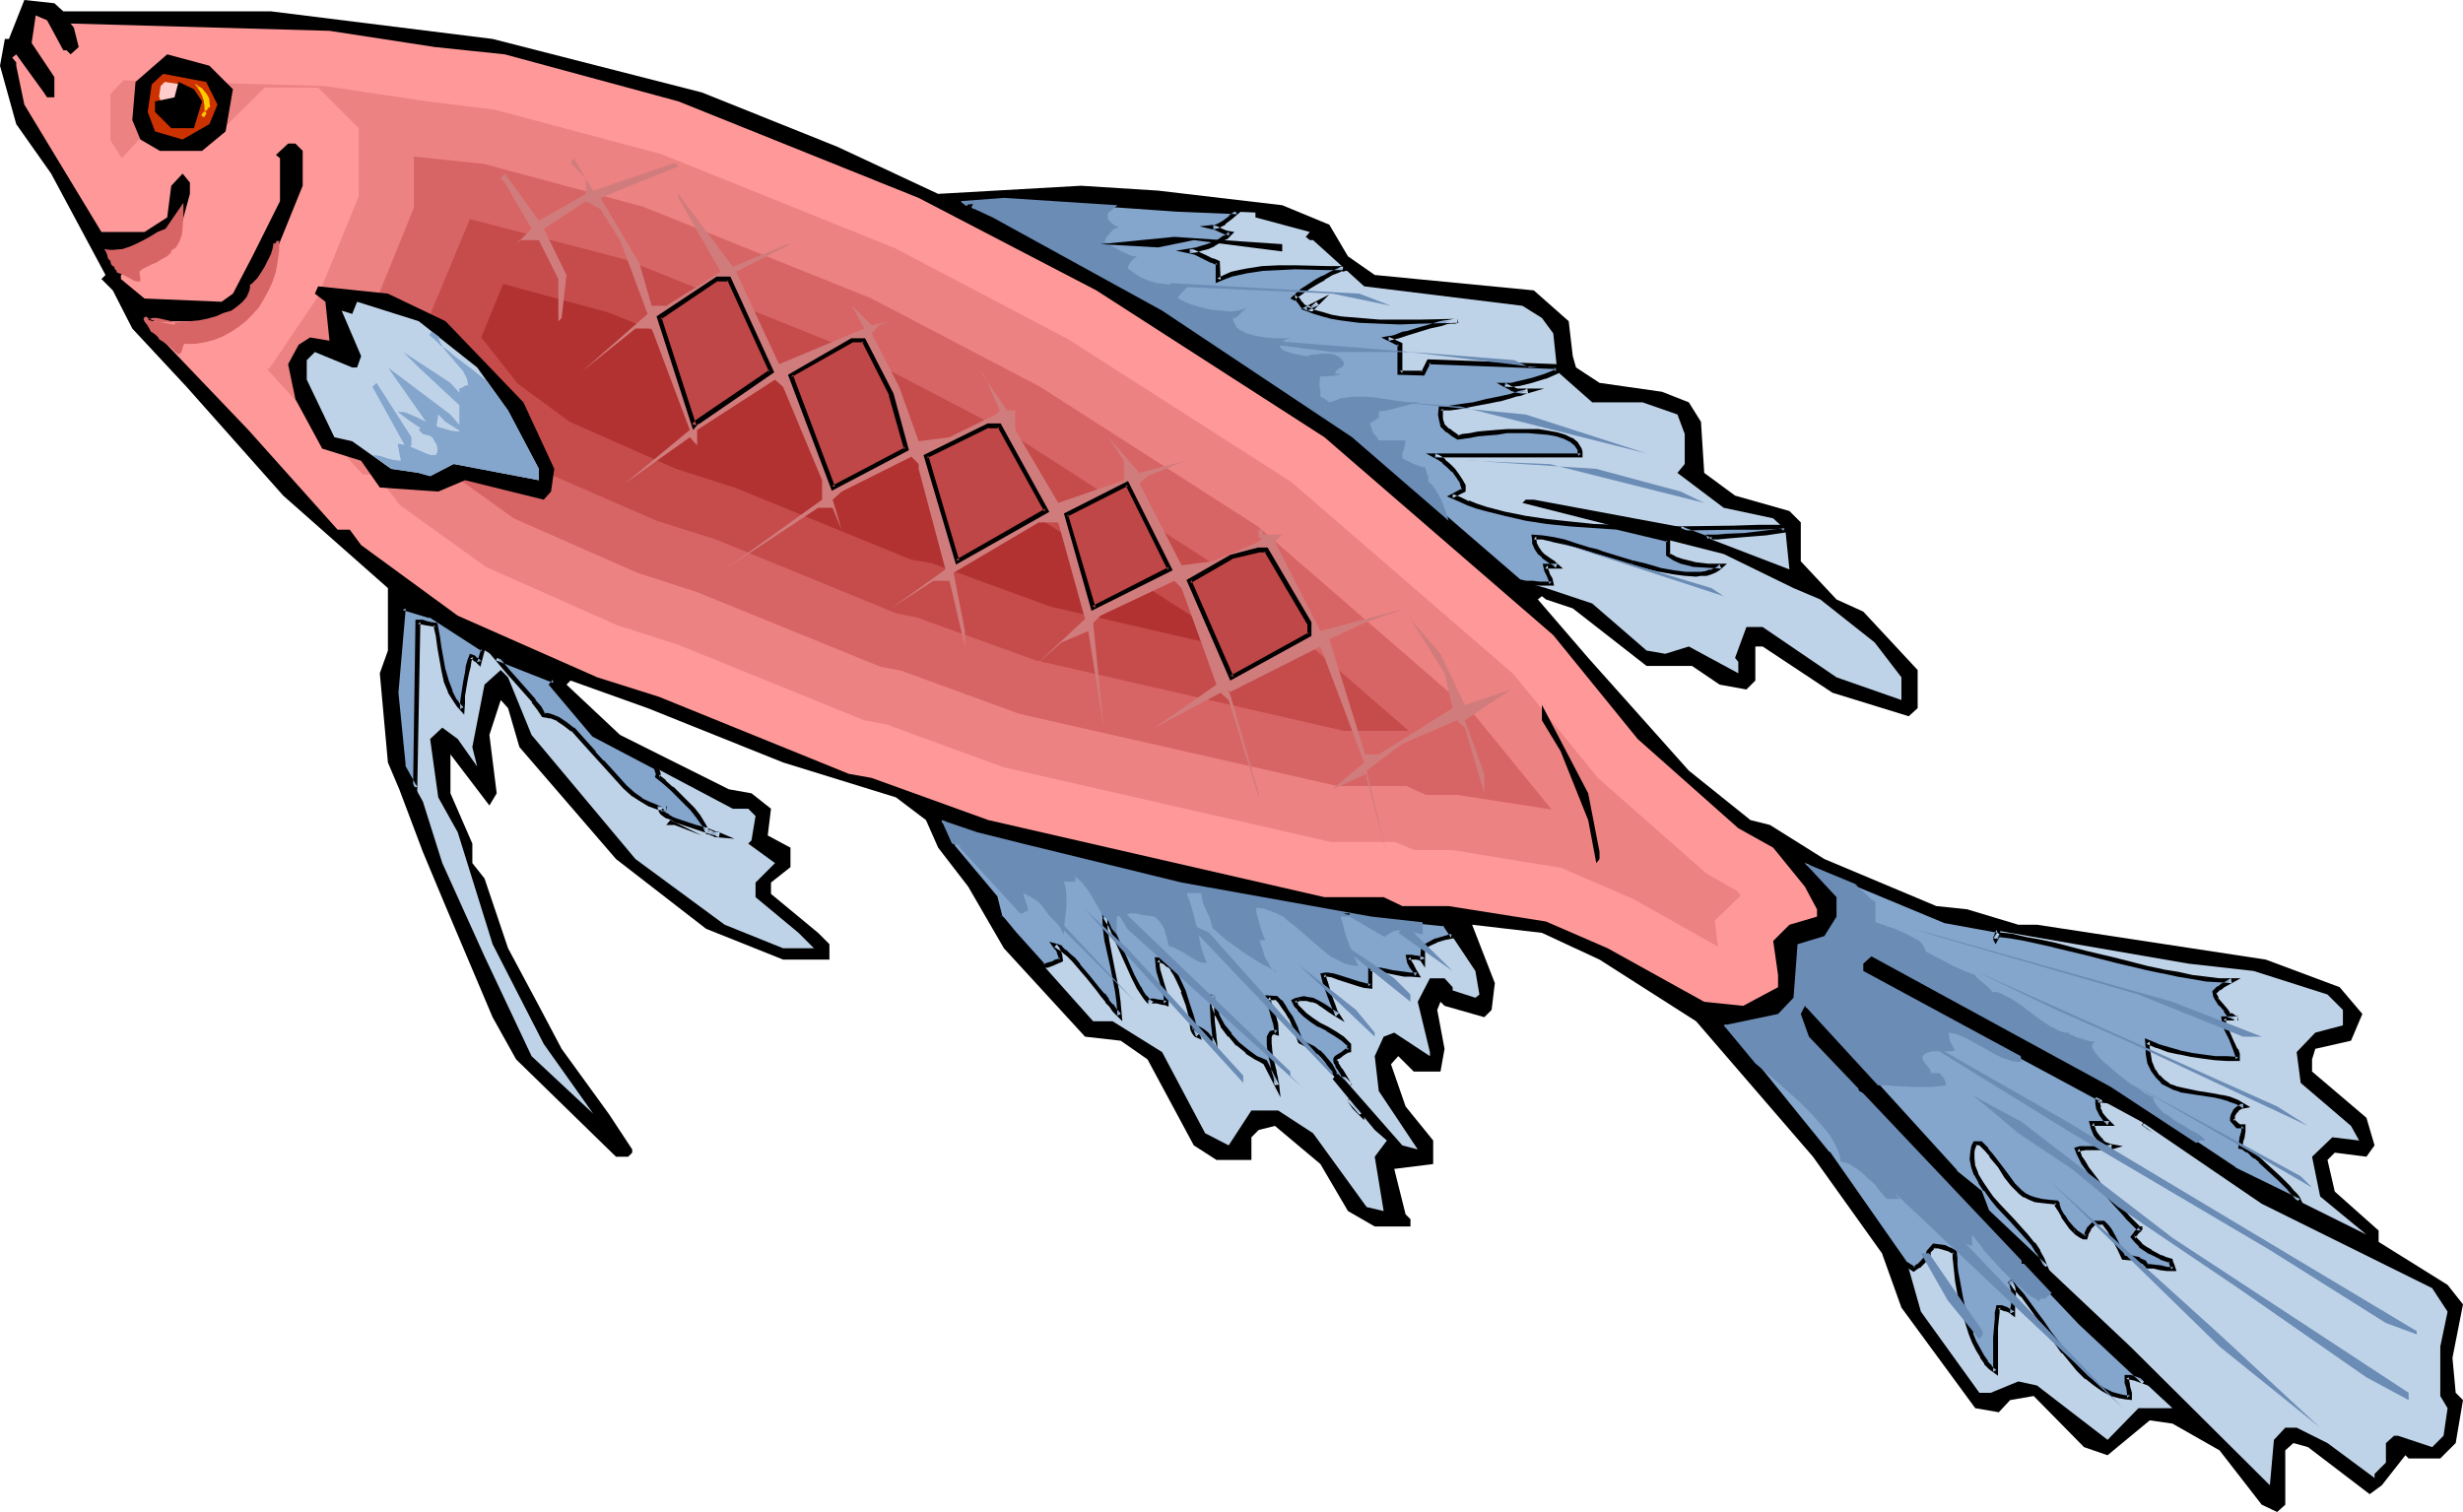 <?xml version="1.0" encoding="UTF-8" standalone="no"?>
<svg
   version="1.0"
   width="129.766mm"
   height="79.678mm"
   id="svg81"
   sodipodi:docname="Fish 225.wmf"
   xmlns:inkscape="http://www.inkscape.org/namespaces/inkscape"
   xmlns:sodipodi="http://sodipodi.sourceforge.net/DTD/sodipodi-0.dtd"
   xmlns="http://www.w3.org/2000/svg"
   xmlns:svg="http://www.w3.org/2000/svg">
  <sodipodi:namedview
     id="namedview81"
     pagecolor="#ffffff"
     bordercolor="#000000"
     borderopacity="0.25"
     inkscape:showpageshadow="2"
     inkscape:pageopacity="0.0"
     inkscape:pagecheckerboard="0"
     inkscape:deskcolor="#d1d1d1"
     inkscape:document-units="mm" />
  <defs
     id="defs1">
    <pattern
       id="WMFhbasepattern"
       patternUnits="userSpaceOnUse"
       width="6"
       height="6"
       x="0"
       y="0" />
  </defs>
  <path
     style="fill:#000000;fill-opacity:1;fill-rule:evenodd;stroke:none"
     d="m 12.605,2.262 h 41.37 l 44.117,5.493 41.693,10.663 26.987,10.824 20.038,9.37 28.442,-1.616 15.352,0.969 24.725,2.908 9.373,3.877 3.717,6.301 5.333,3.716 31.674,3.07 6.949,6.139 0.808,6.947 0.646,2.262 4.686,3.07 12.443,1.777 5.333,2.1 2.424,3.877 0.646,10.178 6.141,4.524 10.827,3.07 2.262,2.262 v 7.755 l 7.11,7.593 5.333,2.423 10.827,11.632 v 7.593 l -1.778,1.616 -15.19,-4.685 -13.898,-9.209 h -1.454 v 6.785 l -1.778,1.777 -5.333,-0.969 -5.494,-3.716 h -9.05 l -14.706,-11.471 -5.333,-1.777 -0.808,-0.646 -0.808,0.646 10.019,11.632 20.038,22.457 12.282,9.855 3.878,0.969 10.827,6.785 22.301,9.37 6.141,0.646 10.181,3.07 h 3.717 l 45.571,6.947 14.706,5.493 4.525,5.331 -2.262,5.331 -7.11,1.616 -0.646,2.1 v 2.423 l 10.827,9.209 1.616,5.493 -1.616,2.262 -6.302,-0.808 -1.454,1.454 1.454,6.301 8.726,7.755 v 2.262 l 13.736,8.563 3.07,3.877 -2.101,10.663 0.646,6.947 1.454,1.454 -1.454,8.563 -3.07,3.07 h -6.302 l -0.646,-0.646 -4.686,5.978 -2.424,1.777 -12.282,-9.37 -2.909,-0.808 -1.616,1.454 v 10.824 l -1.616,1.454 -3.07,-1.454 -8.403,-10.824 -9.373,-5.331 -4.525,-0.646 -8.403,6.947 -4.686,-1.616 -10.019,-10.178 -4.686,0.808 -2.262,2.423 -4.686,-0.808 -14.706,-20.033 -3.878,-10.824 -13.736,-19.225 -23.27,-26.98 -19.23,-12.278 -11.474,-5.331 -13.898,-1.616 4.525,11.632 -0.646,5.331 -1.454,1.454 -7.918,-2.262 -0.808,-0.808 -0.646,1.616 1.454,7.755 -0.808,4.524 h -5.333 l -3.07,-3.07 -1.454,1.616 2.909,8.401 5.494,6.785 v 4.685 l -7.757,0.969 2.262,9.047 0.97,0.969 v 1.454 h -7.11 l -5.333,-3.07 -5.494,-9.37 -9.05,-7.593 -3.232,0.808 -1.454,1.454 v 4.524 h -6.949 l -4.525,-2.908 -9.211,-17.125 -5.333,-3.716 -7.11,-0.808 -16.16,-17.61 -7.11,-12.278 -5.979,-7.755 -2.424,-5.493 -5.979,-4.524 -22.462,-6.947 -26.987,-10.824 -15.352,-5.493 -0.808,0.808 10.666,10.017 21.654,10.824 4.525,0.808 3.878,3.07 -0.646,5.331 4.525,2.423 v 3.877 l -3.878,3.07 v 2.262 l 9.373,7.755 2.262,2.262 v 3.07 h -9.211 l -15.352,-6.139 -17.938,-13.894 -19.23,-22.295 -2.262,-7.755 -1.454,-1.616 -2.262,6.947 1.454,11.632 -1.454,2.423 -7.757,-10.178 v 7.755 l 4.363,10.017 v 3.877 l 2.424,3.07 4.686,13.894 6.141,11.471 4.525,8.563 9.373,12.925 4.686,7.109 v 0.646 l -0.808,0.808 h -2.424 L 102.777,210.996 98.091,202.595 88.718,180.461 84.194,169.637 79.507,157.197 77.245,151.865 75.629,134.094 77.245,129.57 V 117.13 L 56.398,98.712 37.168,77.063 26.341,65.431 22.462,57.838 20.2,55.576 21.008,54.768 10.181,34.574 3.232,24.718 0,13.086 0.97,7.755 H 1.778 L 4.848,0 10.827,0.646 Z"
     id="path1" />
  <path
     style="fill:#ff9999;fill-opacity:1;fill-rule:evenodd;stroke:none"
     d="m 12.605,10.017 h 0.646 l 0.808,0.808 1.616,-1.454 -0.97,-3.877 -0.646,-0.808 51.55,1.454 21.008,3.231 13.898,1.454 34.582,9.37 47.834,19.225 35.39,18.418 45.41,29.242 45.571,39.42 16.806,20.68 20.038,17.771 6.949,3.877 6.302,7.755 2.424,4.524 v 1.454 l -5.494,1.616 -3.232,3.231 0.97,6.785 v 2.423 l -6.949,3.716 -7.757,-0.808 -19.23,-10.663 -12.282,-5.331 -19.392,-3.07 h -9.211 l -3.717,-1.777 H 263.731 l -66.902,-15.348 -23.27,-8.401 -4.525,-0.808 -37.814,-15.348 -12.282,-3.877 -27.795,-12.278 -19.23,-14.056 -2.262,-3.07 H 67.226 L 49.45,85.626 28.765,63.977 h 14.544 l 3.878,-0.646 6.141,-9.209 6.949,-17.125 v -6.947 l -1.454,-1.454 h -1.454 l -2.424,2.262 0.808,0.646 v 8.563 l -5.494,10.986 -3.878,7.432 -2.262,1.616 -15.352,-0.646 -4.686,-3.877 v -0.808 l 0.808,-0.646 -3.232,-3.07 10.181,-1.777 4.525,-5.331 1.454,-5.331 v -2.262 l -1.454,-1.777 -2.262,2.423 -0.808,6.301 -4.525,2.908 h -8.565 L 4.848,20.841 3.232,13.086 v -0.646 l -0.808,-0.969 0.808,-0.646 5.494,7.593 0.646,0.969 H 10.827 V 15.348 L 6.302,8.563 7.11,3.07 9.373,4.039 Z"
     id="path2" />
  <path
     style="fill:#ed8282;fill-opacity:1;fill-rule:evenodd;stroke:none"
     d="M 277.79,167.698 H 265.024 L 199.899,152.835 176.467,144.272 172.104,143.464 135.097,128.439 122.977,124.562 96.798,112.93 79.669,100.651 74.982,94.512 H 72.235 L 53.166,73.509 53.651,73.348 63.186,59.292 71.427,39.097 V 25.526 L 63.347,17.448 H 52.682 L 43.794,26.334 36.522,18.256 24.24,31.504 21.978,27.95 v -9.209 l 2.586,-2.746 40.077,1.131 20.523,3.07 13.251,1.616 33.29,8.886 46.541,18.741 34.421,18.095 44.44,28.434 44.278,38.289 16.806,20.68 21.654,19.064 5.979,3.393 0.808,0.969 -5.171,5.008 0.646,5.17 -16.968,-9.532 -14.221,-6.139 -21.654,-3.554 h -7.595 z"
     id="path3" />
  <path
     style="fill:#d86565;fill-opacity:1;fill-rule:evenodd;stroke:none"
     d="m 138.814,117.938 -11.958,-3.877 -24.563,-10.824 -14.867,-10.663 -7.11,-9.047 h -3.07 l -9.534,-10.986 5.333,-8.078 9.373,-23.103 V 31.181 l 13.898,1.454 31.835,8.563 45.41,18.256 33.613,17.61 43.309,27.788 42.824,37.158 15.675,19.225 -18.746,-2.908 h -6.302 l -3.878,-1.777 H 266.317 l -63.347,-14.379 -23.432,-8.563 -4.202,-0.808 z"
     id="path4" />
  <path
     style="fill:#c64c4c;fill-opacity:1;fill-rule:evenodd;stroke:none"
     d="m 201.677,86.595 42.178,27.142 36.683,31.827 H 267.609 l -61.408,-14.056 -23.755,-8.563 -4.04,-0.808 -35.875,-14.702 -11.797,-3.716 L 107.787,93.704 95.344,84.495 85.81,72.378 h -3.717 l -0.485,-0.646 1.131,-2.1 10.827,-26.011 31.027,8.078 44.278,17.771 z"
     id="path5" />
  <path
     style="fill:#b23232;fill-opacity:1;fill-rule:evenodd;stroke:none"
     d="m 95.829,67.208 4.363,-10.663 20.846,5.655 43.309,17.287 31.674,16.802 41.208,26.334 7.11,6.301 -35.067,-8.078 -23.917,-8.724 -3.878,-0.646 -35.229,-14.379 -11.635,-3.716 -21.17,-9.37 -10.342,-7.593 z"
     id="path6" />
  <path
     style="fill:#000000;fill-opacity:1;fill-rule:evenodd;stroke:none"
     d="m 46.379,17.771 -1.454,8.401 -4.686,3.877 h -8.403 l -3.878,-2.262 -1.616,-3.877 0.646,-7.593 6.302,-5.493 8.403,2.262 z"
     id="path7" />
  <path
     style="fill:#cc3200;fill-opacity:1;fill-rule:evenodd;stroke:none"
     d="m 43.309,20.841 -1.616,3.877 -5.333,3.07 -5.494,-1.616 -1.454,-3.877 0.808,-5.493 2.262,-2.1 8.565,1.616 z"
     id="path8" />
  <path
     style="fill:#ffcccc;fill-opacity:1;fill-rule:evenodd;stroke:none"
     d="m 36.845,18.579 -0.485,1.454 -2.101,1.131 -2.101,-0.646 -0.485,-1.292 0.323,-2.1 0.808,-0.808 3.232,0.485 z"
     id="path9" />
  <path
     style="fill:#000000;fill-opacity:1;fill-rule:evenodd;stroke:none"
     d="m 40.238,20.195 -1.616,5.331 h -4.525 l -3.232,-3.231 v -2.1 l 3.878,-0.808 0.808,-3.07 3.07,1.454 z"
     id="path10" />
  <path
     style="fill:#d17c7c;fill-opacity:1;fill-rule:evenodd;stroke:none"
     d="m 134.289,32.473 0.808,0.646 -15.514,6.301 7.757,13.086 2.424,8.401 h 2.909 l 10.827,-6.785 -8.403,-14.702 v -0.808 l 10.827,14.54 10.827,-4.524 h 0.646 l -10.827,5.493 8.565,18.418 16.968,-7.109 -2.424,-4.524 3.878,3.877 3.878,-0.808 -2.424,0.808 -1.454,1.616 5.494,10.663 3.878,10.824 6.141,-0.808 9.211,-4.524 0.808,-0.808 -3.07,-6.947 -0.808,-0.808 5.333,7.755 h 1.616 v 3.877 l 8.565,14.54 13.09,-4.524 v -3.877 l -3.07,-4.685 6.141,7.109 9.211,-2.423 -7.595,3.07 -1.616,1.454 8.403,16.317 6.141,-0.808 7.757,-3.231 1.454,-0.646 0.808,-0.808 h -0.808 v -1.616 h 0.808 v 0.969 h 4.525 -0.646 l -1.454,1.454 9.05,17.771 16.968,-4.524 -8.242,2.908 -6.949,3.231 6.949,22.295 v 0.646 h 2.909 l 14.706,-9.209 -1.616,-6.947 -6.787,-10.824 5.979,6.947 4.848,10.178 9.211,-3.07 -9.211,6.139 3.878,10.663 v 3.877 l -3.878,-13.086 -1.616,-1.454 -10.827,4.685 -7.11,5.331 4.04,16.802 -4.04,-15.348 v -0.808 l -6.787,3.07 6.302,-5.331 -5.494,-14.54 -3.232,-8.563 -18.261,9.209 v -0.646 l 5.979,20.68 v 0.808 l -5.979,-19.387 -1.616,-1.454 -13.09,6.947 12.282,-8.563 -6.949,-19.225 -1.454,-1.454 -14.706,6.947 -1.454,1.454 2.101,20.841 -3.07,-19.225 -5.333,2.262 -5.333,4.685 10.019,-9.37 -5.333,-19.225 h -3.878 l -16.968,10.017 2.262,11.632 v 3.07 l -3.07,-13.086 h -3.232 l -8.403,5.493 10.827,-7.755 -5.333,-20.033 v -0.969 l -1.454,-1.454 -13.898,6.947 -1.778,1.616 1.778,5.978 -1.778,-4.362 h -2.909 l -18.584,12.278 19.392,-13.894 v -3.877 l -7.757,-18.579 -1.616,-1.454 -15.514,10.017 v 3.07 l -1.454,-1.616 -12.928,9.209 12.928,-10.663 -7.595,-20.195 h -3.232 l -10.666,8.563 13.09,-11.471 -5.494,-14.702 -3.878,-6.139 -2.909,-1.616 -8.403,5.493 4.525,9.209 -0.97,8.563 -0.646,0.646 v -8.401 l -3.878,-7.755 h -3.878 l -0.646,0.808 3.07,-3.07 -5.333,-9.209 -0.808,-0.808 0.808,-0.969 6.787,9.37 9.373,-5.331 v -3.07 l -3.07,-3.07 0.646,-0.969 3.878,6.462 z"
     id="path11" />
  <path
     style="fill:#bfd3e8;fill-opacity:1;fill-rule:evenodd;stroke:none"
     d="m 249.995,42.328 v 0.969 l 10.827,2.908 -0.808,0.969 0.808,0.646 h 0.646 l 0.808,-0.646 -0.808,0.646 10.181,9.209 31.512,3.877 3.878,2.423 2.262,3.07 0.808,7.593 6.949,6.139 h 10.019 l 6.949,2.423 1.454,3.877 v 5.978 l -1.454,1.777 9.211,6.947 9.858,2.1 2.424,2.262 0.808,7.916 -22.301,-8.563 -28.603,-5.331 h -1.616 l -0.646,0.646 40.077,10.178 13.898,6.785 5.333,2.262 10.827,8.563 5.333,6.947 v 4.524 l -12.928,-4.524 -14.706,-10.017 h -3.232 l -2.262,6.139 0.646,0.808 v 2.262 l -9.858,-5.331 -4.686,1.454 -3.717,-0.646 -10.827,-9.37 -9.211,-3.07 -5.494,-1.454 -33.128,-28.596 -37.814,-25.203 -33.774,-18.579 -5.494,-2.423 -0.808,-0.808 8.565,-0.646 34.582,2.262 z"
     id="path12" />
  <path
     style="fill:#84a5cc;fill-opacity:1;fill-rule:evenodd;stroke:none"
     d="m 340.329,107.437 v -0.323 -0.162 h 1.616 l 1.778,-0.162 3.878,-0.323 3.878,-0.323 4.04,-0.485 v -0.162 l -0.808,-0.646 -4.686,0.162 -4.848,0.162 h -5.171 -5.333 z m -146.571,-66.885 -0.485,0.162 h -0.485 l -0.162,0.162 v 0.162 l -0.485,-0.162 -0.808,-0.808 8.565,-0.646 34.582,2.262 11.797,0.485 -1.293,1.131 -1.131,0.969 -1.293,0.808 -0.485,0.162 h -0.646 l 0.808,0.162 0.97,0.485 0.808,0.323 0.97,0.323 -0.97,0.808 -1.293,0.646 -1.131,0.646 -1.131,0.485 -1.131,0.323 -1.131,0.323 -0.808,0.162 h -0.646 l 0.646,0.162 0.646,0.323 1.616,0.646 1.616,0.808 0.808,0.323 0.485,0.162 v 3.393 l 1.293,-0.646 1.293,-0.485 1.616,-0.323 1.454,-0.323 3.07,-0.485 3.394,-0.162 h 3.232 3.394 3.232 l 3.07,0.162 -0.485,0.162 -0.646,0.162 -1.293,0.646 -1.616,0.808 -1.454,0.969 -1.454,0.969 -1.293,0.808 -0.646,0.485 -0.323,0.323 -0.485,0.323 -0.162,0.162 0.323,0.162 0.323,0.162 0.646,0.808 0.323,0.485 0.485,0.323 0.646,0.162 0.646,0.162 1.293,-1.131 -2.262,1.131 1.616,0.646 1.616,0.485 1.778,0.323 1.778,0.323 3.878,0.485 3.878,0.162 4.04,0.162 4.04,-0.162 h 3.878 3.555 -0.646 -0.808 l -0.97,0.323 -0.97,0.162 -2.101,0.485 -2.262,0.808 -2.101,0.646 -0.97,0.162 -0.808,0.323 -0.808,0.162 -0.646,0.323 h -0.485 -0.323 l 2.424,1.131 v 5.816 h 4.525 l 1.131,-2.262 25.533,0.969 0.162,0.969 -2.424,0.969 -2.747,0.808 -2.586,0.646 -1.293,0.162 -1.454,0.162 0.808,0.323 0.646,0.323 0.485,0.162 0.323,0.162 0.97,0.162 h 1.454 l -0.808,0.162 -0.808,0.323 -0.97,0.323 -0.97,0.323 -2.262,0.485 -2.424,0.485 -2.586,0.485 -2.424,0.485 -2.262,0.323 -0.97,0.162 h -0.97 v 1.131 0.808 l 0.162,0.808 0.323,0.485 0.323,0.485 0.646,0.646 0.808,0.646 0.646,0.323 0.485,0.485 1.131,-0.323 1.293,-0.162 1.616,-0.323 1.778,-0.162 1.939,-0.162 2.101,-0.162 h 4.202 1.939 l 1.939,0.323 1.778,0.323 1.616,0.323 1.293,0.808 0.97,0.646 0.646,1.131 0.162,0.485 0.162,0.646 h -29.088 l 0.97,0.485 0.808,0.808 0.97,0.808 0.97,0.969 0.808,0.969 0.646,0.969 0.485,0.969 0.162,0.969 -2.424,1.292 1.454,0.646 1.778,0.646 1.616,0.646 1.939,0.485 3.878,1.131 4.04,0.808 4.363,0.646 4.525,0.485 4.686,0.323 4.686,0.323 10.181,2.585 v 2.908 l 1.293,0.808 1.293,0.485 1.293,0.323 1.293,0.323 2.586,0.162 2.747,0.162 -0.646,0.485 -0.646,0.323 -0.808,0.323 -0.97,0.323 -0.97,0.162 h -0.97 -2.101 l -2.586,-0.323 -2.586,-0.646 -2.747,-0.646 -2.747,-0.808 -5.656,-1.616 -1.454,-0.485 -1.293,-0.323 -2.747,-0.969 -2.424,-0.646 -2.262,-0.485 -1.939,-0.323 -1.778,-0.162 0.162,0.646 v 0.485 l 0.485,1.131 0.485,0.808 0.808,0.646 1.454,1.131 0.485,0.323 0.323,0.162 0.485,0.485 h -1.131 -1.293 l 0.162,0.808 0.485,0.969 0.323,0.808 0.323,0.808 h -2.424 -1.293 -1.454 l -1.454,-0.485 -33.128,-28.596 -37.814,-25.203 -33.774,-18.579 -4.202,-1.939 z"
     id="path13" />
  <path
     style="fill:#000000;fill-opacity:1;fill-rule:evenodd;stroke:none"
     d="m 340.814,107.921 v -0.808 -0.323 l -0.485,0.646 h 1.778 l 1.778,-0.162 h -0.162 l 3.878,-0.323 v 0 l 4.04,-0.323 4.363,-0.646 -0.162,-0.646 -0.97,-0.808 h -4.848 l -4.848,0.162 -12.766,0.162 8.403,3.07 -0.323,-0.969 -5.656,-2.1 -0.162,0.808 10.504,-0.162 h 4.848 l 4.686,-0.162 -0.162,-0.162 0.646,0.646 -0.162,-0.323 v 0.162 l 0.485,-0.485 -4.04,0.485 -4.04,0.485 h 0.162 l -3.878,0.162 v 0 l -1.778,0.162 v 0 h -2.262 l 0.323,0.808 v -0.162 0.323 l 0.485,-0.485 z"
     id="path14" />
  <path
     style="fill:#000000;fill-opacity:1;fill-rule:evenodd;stroke:none"
     d="m 194.566,40.067 -1.454,0.162 -0.485,0.162 -0.323,0.323 -0.162,0.162 0.646,-0.323 -0.485,-0.162 0.162,0.162 -0.808,-0.808 -0.323,0.808 8.726,-0.808 h -0.162 l 34.582,2.423 11.797,0.485 -0.323,-0.646 -1.293,0.969 h 0.162 l -1.293,0.969 v 0 l -1.131,0.646 v 0 l -0.485,0.162 v 0 l -3.07,0.323 3.394,0.808 h -0.162 l 1.778,0.808 0.97,0.162 -0.162,-0.646 -0.97,0.808 v -0.162 l -1.131,0.808 v 0 l -1.131,0.646 0.162,-0.162 -1.293,0.485 -1.131,0.323 -0.97,0.323 v 0 l -0.97,0.162 -3.07,0.485 3.07,0.646 0.646,0.162 v 0 l 1.616,0.808 1.616,0.808 h 0.162 l 0.646,0.323 h 0.485 l -0.323,-0.323 v 4.039 l 1.939,-0.808 v 0 l 1.293,-0.485 1.454,-0.323 v 0 l 1.454,-0.323 3.232,-0.485 h -0.162 l 3.394,-0.162 3.232,-0.162 6.626,0.162 h 3.07 -0.323 v 0 l 0.323,-0.808 -0.646,0.162 -0.646,0.323 -1.454,0.646 -1.454,0.808 h -0.162 l -1.454,0.808 -1.454,0.969 -1.293,0.808 -0.485,0.485 -0.485,0.323 v 0.162 l -0.323,0.323 h -0.162 l -0.646,0.646 0.97,0.485 V 59.777 l 0.323,0.162 h -0.162 l 0.646,0.808 0.323,0.485 0.646,0.323 0.646,0.323 v 0 l 0.97,0.162 3.394,-3.393 -5.656,2.908 2.586,0.969 1.616,0.485 1.778,0.485 v 0 l 1.939,0.323 3.717,0.485 h 0.162 l 3.878,0.162 4.04,0.162 4.04,-0.162 7.434,-0.162 V 63.493 h -0.646 l -0.808,0.162 -0.97,0.162 h -0.162 l -0.97,0.162 -2.101,0.646 -2.262,0.646 -2.101,0.646 -0.97,0.162 -0.808,0.323 -0.808,0.323 -0.646,0.162 h 0.162 -0.485 l -1.616,0.323 3.555,1.777 -0.323,-0.485 v 6.139 l 5.333,0.162 1.293,-2.585 -0.485,0.323 25.533,0.969 -0.485,-0.323 0.162,0.808 0.323,-0.485 -2.424,0.969 v 0 l -2.586,0.808 -2.747,0.646 v 0 l -1.293,0.323 h 0.162 -3.07 l 2.747,1.454 0.162,0.162 0.485,0.162 v 0 l 0.485,0.162 0.97,0.162 h 1.454 l -0.162,-0.969 -0.646,0.323 -0.97,0.162 -0.97,0.323 -0.97,0.323 -2.262,0.485 v 0 l -2.424,0.485 -2.586,0.646 -2.424,0.323 -2.101,0.323 -1.131,0.162 h 0.162 -1.293 l -0.162,1.616 v 0 l 0.162,0.969 0.162,0.646 0.162,0.808 0.485,0.485 0.646,0.646 h 0.162 l 0.808,0.646 0.485,0.323 0.808,0.485 1.293,-0.162 h -0.162 l 1.293,-0.162 1.616,-0.323 1.778,-0.162 2.101,-0.162 1.939,-0.323 v 0 h 4.202 l 1.939,0.162 v 0 l 1.939,0.162 1.778,0.323 v 0 l 1.454,0.485 v 0 l 1.293,0.646 v 0 l 0.97,0.808 -0.162,-0.162 0.646,0.969 v 0 0.485 0 l 0.162,0.646 0.485,-0.485 h -30.866 l 2.424,1.292 v 0 l 0.97,0.646 h -0.162 l 0.97,0.808 0.97,0.969 v -0.162 l 0.808,1.131 v 0 l 0.646,0.969 v -0.162 l 0.323,1.131 v -0.162 l 0.162,0.808 0.162,-0.323 -3.07,1.616 2.262,0.969 1.778,0.808 v 0 l 1.778,0.646 1.778,0.485 3.878,0.969 v 0 l 4.202,0.969 4.202,0.646 4.686,0.485 4.525,0.323 h 0.162 l 4.686,0.323 h -0.162 l 10.181,2.423 -0.323,-0.323 v 3.07 l 1.454,0.969 1.454,0.646 1.293,0.323 1.293,0.323 h 0.162 l 2.586,0.162 v 0 l 2.747,0.162 -0.323,-0.808 -0.646,0.485 h 0.162 l -0.808,0.323 -0.646,0.323 v -0.162 l -0.808,0.323 v 0 l -0.97,0.162 v 0 h -0.97 -2.101 v 0 l -2.424,-0.323 -2.747,-0.485 h 0.162 l -2.747,-0.808 -2.747,-0.646 -0.323,0.808 2.909,0.808 2.586,0.646 h 0.162 l 2.586,0.485 2.424,0.323 h 0.162 l 2.101,0.162 0.97,-0.162 h 0.162 0.97 v 0 l 0.97,-0.323 v 0 l 0.808,-0.323 0.808,-0.485 1.454,-1.292 h -3.878 0.162 l -2.747,-0.323 h 0.162 l -1.293,-0.323 -1.293,-0.323 -1.454,-0.485 h 0.162 l -1.293,-0.646 0.162,0.323 v -3.231 l -10.342,-2.747 -4.848,-0.162 v 0 l -4.686,-0.485 -4.525,-0.485 -4.363,-0.646 -4.04,-0.808 v 0 l -3.717,-0.969 -1.939,-0.646 -1.616,-0.646 v 0.162 l -1.616,-0.808 -1.616,-0.646 v 0.808 l 2.586,-1.292 v -1.292 l -0.646,-1.131 -0.646,-0.969 v 0 l -0.808,-1.131 v 0 l -0.97,-0.969 -0.97,-0.808 v -0.162 l -0.97,-0.646 v 0 l -0.97,-0.485 -0.162,0.808 h 29.411 v -1.131 0 l -0.162,-0.646 -0.808,-1.292 -0.97,-0.808 h -0.162 l -1.293,-0.646 -1.616,-0.485 v 0 l -1.778,-0.323 -1.939,-0.323 h -0.162 -1.939 -4.202 v 0 l -2.101,0.162 -1.939,0.162 -1.778,0.162 -1.616,0.323 -1.454,0.162 v 0 l -0.97,0.323 h 0.323 l -0.646,-0.485 -0.485,-0.323 -0.808,-0.646 v 0.162 l -0.646,-0.646 0.162,0.162 -0.485,-0.485 v 0 l -0.162,-0.646 v 0.162 l -0.162,-0.646 v -0.969 0.162 -1.131 l -0.485,0.323 h 0.97 v 0 h 0.97 l 2.262,-0.323 2.424,-0.485 2.586,-0.485 2.424,-0.485 h 0.162 l 2.262,-0.646 0.97,-0.323 0.97,-0.162 0.808,-0.323 3.878,-1.131 h -4.686 0.162 -0.97 0.162 l -0.485,-0.162 -0.162,-0.162 -0.485,-0.162 0.162,0.162 -1.454,-0.808 -0.162,0.808 h 1.454 v 0 l 1.293,-0.162 h 0.162 l 2.586,-0.646 2.586,-0.808 h 0.162 l 2.586,-1.131 -0.162,-1.777 -26.018,-0.969 -1.293,2.585 0.323,-0.323 h -4.525 l 0.485,0.485 V 68.339 l -2.747,-1.292 v 0.808 h 0.323 l 0.323,-0.162 h 0.162 l 0.646,-0.162 0.646,-0.162 0.97,-0.323 0.97,-0.323 2.101,-0.646 2.101,-0.646 2.262,-0.485 0.97,-0.323 h -0.162 l 0.97,-0.162 h 0.97 l 0.646,-0.162 -0.162,-0.808 -7.434,0.162 h -4.04 -4.04 l -3.878,-0.323 v 0 l -3.878,-0.323 -1.778,-0.323 v 0 l -1.616,-0.485 -1.778,-0.485 -1.616,-0.646 0.162,0.808 2.262,-1.131 -0.485,-0.646 -1.293,1.131 0.485,-0.162 -0.808,-0.162 v 0 l -0.485,-0.162 0.162,0.162 -0.485,-0.323 -0.323,-0.485 v 0.162 l -0.646,-0.969 -0.485,-0.162 v -0.162 l -0.485,-0.162 0.323,0.808 0.162,-0.323 v 0 l 0.323,-0.162 v 0 l 0.485,-0.323 0.646,-0.485 1.131,-0.808 1.616,-0.969 1.454,-0.808 h -0.162 l 1.616,-0.969 1.293,-0.485 0.646,-0.323 v 0.162 l 1.293,-0.323 -0.808,-0.808 h -3.232 l -6.626,-0.162 h -3.232 l -3.394,0.162 v 0 l -3.07,0.485 -1.616,0.323 v 0 l -1.454,0.323 -1.454,0.646 v 0 l -1.293,0.646 0.646,0.323 -0.162,-3.716 -0.646,-0.323 -0.808,-0.323 0.162,0.162 -1.616,-0.808 -1.778,-0.808 v 0 l -0.646,-0.323 h -0.646 v 0.808 h 0.485 l 0.97,-0.162 v 0 l 0.97,-0.323 1.293,-0.323 1.131,-0.485 0.162,-0.162 1.131,-0.646 v 0 l 1.131,-0.646 h 0.162 l 1.454,-1.454 -1.778,-0.323 h 0.162 l -0.808,-0.323 -0.97,-0.485 -0.808,-0.323 v 0.969 l 0.485,-0.162 0.646,-0.162 1.293,-0.646 v -0.162 l 1.293,-0.969 v 0 l 2.101,-1.777 -12.928,-0.485 -34.582,-2.423 v 0 l -9.534,0.808 1.616,1.616 0.808,0.162 0.323,-0.485 -0.162,0.162 0.162,-0.162 -0.162,0.162 0.323,-0.162 h 0.646 l -0.485,-0.646 z"
     id="path15" />
  <path
     style="fill:#000000;fill-opacity:1;fill-rule:evenodd;stroke:none"
     d="m 325.139,111.637 -5.818,-1.777 -1.293,-0.485 -1.454,-0.323 -2.586,-0.808 -2.424,-0.808 -2.262,-0.485 v 0 l -2.101,-0.323 -2.262,-0.162 0.162,1.131 v 0.646 l 0.485,1.131 v 0 l 0.646,0.969 0.808,0.646 v 0.162 l 1.616,1.131 0.323,0.162 0.323,0.162 v 0 l 0.485,0.485 0.323,-0.808 h -2.909 l 0.323,1.454 0.485,0.969 0.323,0.808 v -0.162 l 0.162,0.969 0.485,-0.485 h -2.424 l -1.293,-0.162 h -1.454 0.162 l -1.454,-0.323 h 0.162 L 269.548,86.757 269.387,86.595 231.734,61.392 v 0 l -33.936,-18.579 -4.202,-1.777 0.162,0.646 0.808,-1.616 -1.131,0.323 -0.646,1.292 4.686,1.939 33.774,18.579 v 0 l 37.653,25.203 v 0 l 33.29,28.757 1.616,0.323 1.454,0.162 h 1.293 2.909 l -0.323,-1.454 -0.485,-0.808 -0.323,-0.969 v 0.162 l -0.162,-0.969 -0.485,0.646 h 3.555 l -1.454,-1.292 -0.323,-0.323 -0.323,-0.162 -1.616,-1.131 0.162,0.162 -0.808,-0.808 0.162,0.162 -0.646,-0.969 v 0 l -0.485,-0.969 0.162,0.162 -0.162,-0.646 v -0.646 l -0.485,0.646 h 1.616 l 2.101,0.485 h -0.162 l 2.262,0.485 2.586,0.646 2.586,0.808 1.293,0.485 1.454,0.323 5.656,1.777 z"
     id="path16" />
  <path
     style="fill:#6b8cb5;fill-opacity:1;fill-rule:evenodd;stroke:none"
     d="m 222.523,40.874 -0.97,0.808 -0.97,0.808 v 0.485 0.646 l 0.485,0.485 0.646,0.646 0.646,0.323 0.323,0.162 h 0.162 l -0.323,0.162 -0.646,0.162 -0.808,0.808 -0.808,0.969 -0.162,0.485 -0.162,0.323 0.646,0.323 0.646,0.485 1.778,0.969 1.778,0.808 0.808,0.323 h 0.808 l -0.162,0.162 -0.323,0.162 -0.646,0.646 -0.485,0.808 -0.162,0.323 v 0.323 l 1.293,0.969 1.293,0.808 1.454,0.646 1.616,0.485 1.778,0.162 1.616,0.323 h 1.616 1.616 l -0.646,0.485 -0.485,0.485 -0.646,0.646 -0.646,0.808 0.485,0.323 0.646,0.323 0.646,0.323 0.808,0.323 2.101,0.646 2.101,0.485 2.101,0.162 1.131,0.162 h 0.97 l 0.97,-0.162 0.808,-0.162 0.646,-0.323 0.485,-0.323 -0.162,0.162 -0.323,0.323 -0.808,0.808 -0.646,0.646 -0.485,0.323 h -0.485 l 0.162,0.646 0.323,0.646 0.323,0.646 0.646,0.485 0.646,0.323 0.646,0.323 1.778,0.485 1.939,0.323 1.939,0.162 h 1.778 1.454 l -0.808,0.162 -0.646,0.323 -0.485,0.646 -0.323,0.646 0.485,0.485 0.646,0.323 1.454,0.485 1.778,0.323 0.646,0.162 h 0.646 l 0.646,-0.323 h 0.97 l 1.131,-0.162 h 1.293 l 1.131,0.162 0.97,0.485 0.323,0.323 0.323,0.323 0.323,0.485 v 0.485 l -0.485,0.485 -0.646,0.323 -0.485,0.485 -0.162,0.485 h 0.97 0.162 l -0.162,0.162 h -0.162 l -0.646,0.162 -1.778,0.162 h -0.808 -0.485 l -0.162,0.808 v 0.485 0.485 0.323 l 0.162,0.485 v 0.646 0.808 l 0.323,0.162 h 0.162 l 0.646,0.485 0.485,0.323 v 0.162 h 0.162 l 1.131,-0.323 1.131,-0.485 1.293,-0.162 1.131,-0.162 h 2.262 l 2.101,0.162 4.363,0.646 2.262,0.323 h 2.424 -0.323 l -0.323,0.162 -0.97,0.162 -1.293,0.323 -1.293,0.323 -1.131,0.323 -1.293,0.323 -0.97,0.162 h -0.323 -0.323 v 0.646 0.646 l -1.778,1.131 0.162,0.485 0.162,0.485 0.323,0.969 0.646,0.646 0.485,0.808 h 5.333 l -0.162,0.969 -0.162,0.808 -0.323,0.808 v 0.969 l 0.97,0.485 1.293,0.646 1.293,0.485 0.646,0.162 h 0.323 l 0.162,0.485 0.162,0.646 0.323,0.808 v 0.969 l 0.808,0.646 0.646,0.969 1.131,1.939 0.808,2.1 0.323,0.969 0.323,1.131 -19.23,-16.641 -37.814,-25.203 -33.774,-18.579 -4.202,-1.939 0.323,-0.808 -0.485,0.162 h -0.485 l -0.162,0.162 v 0.162 l -0.485,-0.162 -0.808,-0.808 8.565,-0.646 z"
     id="path17" />
  <path
     style="fill:#000000;fill-opacity:1;fill-rule:evenodd;stroke:none"
     d="m 255.328,50.083 -17.614,-2.262 -7.11,1.454 -11.474,-0.646 14.706,-1.454 21.493,1.454 z"
     id="path18" />
  <path
     style="fill:#6b8cb5;fill-opacity:1;fill-rule:evenodd;stroke:none"
     d="m 228.502,56.384 h 2.101 z"
     id="path19" />
  <path
     style="fill:#6b8cb5;fill-opacity:1;fill-rule:evenodd;stroke:none"
     d="m 276.982,60.908 -11.635,-2.423 -32.32,-1.454 v -0.646 l 37.653,2.1 z"
     id="path20" />
  <path
     style="fill:#000000;fill-opacity:1;fill-rule:evenodd;stroke:none"
     d="m 88.718,63.977 15.514,16.156 6.141,13.248 -0.646,4.524 -1.454,1.616 -15.675,-3.877 -5.333,2.262 -11.635,-0.808 -3.717,-5.331 -7.757,-2.423 -5.333,-9.855 -1.454,-6.947 2.101,-3.877 2.262,-1.454 3.878,0.646 -0.808,-7.755 -2.101,-1.616 0.646,-1.454 13.898,1.454 z"
     id="path21" />
  <path
     style="fill:#bfd3e8;fill-opacity:1;fill-rule:evenodd;stroke:none"
     d="m 95.021,73.186 6.141,8.563 6.141,11.632 v 2.262 L 90.334,92.412 85.648,94.835 83.386,94.189 77.891,93.381 70.134,87.888 66.579,87.08 61.085,75.609 v -3.877 l 1.616,-1.616 7.434,3.07 h 0.97 l 0.808,-2.262 -3.878,-9.047 2.101,0.646 0.97,-2.423 12.282,3.877 z"
     id="path22" />
  <path
     style="fill:#6b8cb5;fill-opacity:1;fill-rule:evenodd;stroke:none"
     d="m 304.616,73.186 h 1.616 L 280.86,70.116 H 265.347 l -11.474,-1.454 h -1.616 l 0.646,-0.808 48.642,3.877 z"
     id="path23" />
  <path
     style="fill:#84a5cc;fill-opacity:1;fill-rule:evenodd;stroke:none"
     d="m 92.597,79.487 v 2.262 l -9.211,-8.563 -3.07,-3.07 9.373,6.139 z"
     id="path24" />
  <path
     style="fill:#84a5cc;fill-opacity:1;fill-rule:evenodd;stroke:none"
     d="M 93.566,87.08 88.718,84.011 87.264,82.556 86.618,87.08 84.194,86.434 83.386,85.626 84.84,84.011 77.245,73.186 89.688,82.556 Z"
     id="path25" />
  <path
     style="fill:#84a5cc;fill-opacity:1;fill-rule:evenodd;stroke:none"
     d="m 81.931,88.696 -0.97,0.646 -6.787,-12.278 0.808,-0.808 6.949,10.824 z"
     id="path26" />
  <path
     style="fill:#6b8cb5;fill-opacity:1;fill-rule:evenodd;stroke:none"
     d="m 327.886,90.311 -37.168,-9.37 h -0.646 l -18.422,-1.454 h 0.485 l 31.674,3.07 z"
     id="path27" />
  <path
     style="fill:#6b8cb5;fill-opacity:1;fill-rule:evenodd;stroke:none"
     d="m 285.385,90.958 h 4.686 z"
     id="path28" />
  <path
     style="fill:#6b8cb5;fill-opacity:1;fill-rule:evenodd;stroke:none"
     d="m 334.673,97.905 4.686,2.262 -30.866,-7.755 h -0.646 l -15.514,-0.646 h 0.808 l 24.725,1.616 z"
     id="path29" />
  <path
     style="fill:#6b8cb5;fill-opacity:1;fill-rule:evenodd;stroke:none"
     d="m 303.808,106.467 4.04,0.646 z"
     id="path30" />
  <path
     style="fill:#6b8cb5;fill-opacity:1;fill-rule:evenodd;stroke:none"
     d="m 343.238,118.746 -33.128,-10.824 30.704,9.209 z"
     id="path31" />
  <path
     style="fill:#bf4747;fill-opacity:1;fill-rule:evenodd;stroke:none"
     d="m 153.52,73.994 -14.706,10.017 -0.646,0.808 -6.949,-21.487 11.635,-7.755 h 2.262 z m 107.302,50.083 v 2.423 l -15.675,8.401 -8.242,-19.225 8.242,-4.685 5.494,-1.454 h 1.616 z m -43.147,-2.908 -5.333,-18.579 12.12,-6.301 8.565,17.125 z m -9.373,-19.387 -17.614,10.017 -6.302,-20.841 12.443,-6.139 h 2.262 z m -30.866,-23.103 3.07,10.663 -14.706,7.755 -8.403,-22.295 12.282,-6.947 h 2.424 z"
     id="path32" />
  <path
     style="fill:#000000;fill-opacity:1;fill-rule:evenodd;stroke:none"
     d="m 153.197,74.155 v -0.485 l -14.706,10.017 -0.646,0.808 0.808,0.162 -6.949,-21.487 -0.162,0.485 11.474,-7.755 -0.162,0.162 h 2.262 l -0.323,-0.323 8.403,18.418 h 0.97 l -8.726,-19.064 h -2.747 l -11.958,7.916 7.272,22.618 1.131,-1.292 v 0.162 l 15.029,-10.34 z"
     id="path33" />
  <path
     style="fill:#000000;fill-opacity:1;fill-rule:evenodd;stroke:none"
     d="m 260.337,124.4 v -0.323 2.423 l 0.162,-0.485 -15.514,8.563 0.646,0.162 -8.403,-19.225 -0.162,0.646 8.403,-4.847 h -0.162 l 5.494,-1.292 h -0.162 1.616 l -0.485,-0.162 8.565,14.54 0.808,-0.485 -8.726,-14.863 h -1.939 l -5.494,1.454 -8.726,5.008 8.726,20.033 16.16,-8.886 v -2.747 z"
     id="path34" />
  <path
     style="fill:#000000;fill-opacity:1;fill-rule:evenodd;stroke:none"
     d="m 217.513,120.684 0.646,0.323 -5.494,-18.579 -0.162,0.485 12.12,-6.139 -0.485,-0.162 8.403,16.964 0.162,-0.646 -15.19,7.755 -0.162,0.969 16.16,-8.078 -8.888,-17.771 -12.766,6.462 5.494,19.387 z"
     id="path35" />
  <path
     style="fill:#000000;fill-opacity:1;fill-rule:evenodd;stroke:none"
     d="m 207.979,101.944 0.162,-0.646 -17.776,10.178 0.646,0.162 -6.141,-20.841 -0.323,0.485 12.443,-6.139 -0.162,0.162 h 2.262 l -0.485,-0.323 9.373,16.964 h 0.97 l -9.696,-17.61 h -2.586 l -12.766,6.301 6.464,21.81 18.584,-10.501 z"
     id="path36" />
  <path
     style="fill:#000000;fill-opacity:1;fill-rule:evenodd;stroke:none"
     d="m 177.113,78.841 -0.162,-0.162 3.07,10.824 0.323,-0.485 -14.706,7.755 0.646,0.162 -8.403,-22.295 -0.323,0.485 12.282,-6.947 h -0.162 2.424 l -0.485,-0.162 5.494,10.824 0.808,-0.485 -5.656,-10.986 h -2.747 l -12.605,7.27 8.726,23.103 15.352,-8.078 -3.07,-11.309 z"
     id="path37" />
  <path
     style="fill:#6b8cb5;fill-opacity:1;fill-rule:evenodd;stroke:none"
     d="m 317.867,116.322 15.352,6.301 z"
     id="path38" />
  <path
     style="fill:#bfd3e8;fill-opacity:1;fill-rule:evenodd;stroke:none"
     d="m 98.899,131.024 11.474,4.524 -0.646,0.808 8.403,10.017 27.795,14.702 h 3.07 l 1.454,1.454 -0.808,4.847 -0.646,0.646 5.333,3.877 -3.878,3.877 v 2.908 l 8.565,7.109 3.07,3.07 h -6.141 l -11.635,-4.685 -17.776,-13.086 -20.685,-24.718 -4.686,-11.471 -1.454,-1.454 -3.232,2.908 -2.424,12.44 0.97,3.877 -3.878,-5.493 -3.07,-2.262 -2.424,2.262 1.616,11.632 3.878,6.947 6.949,22.295 10.181,19.872 9.858,13.894 -12.282,-11.471 -9.373,-19.872 -8.403,-18.579 -3.878,-12.278 -3.878,-6.947 -1.454,-14.702 1.454,-16.802 5.333,1.454 z"
     id="path39" />
  <path
     style="fill:#000000;fill-opacity:1;fill-rule:evenodd;stroke:none"
     d="m 318.513,169.637 v 1.454 l -0.646,0.808 -1.616,-8.563 -5.494,-13.732 -3.717,-6.139 v -3.07 l 9.211,17.61 z"
     id="path40" />
  <path
     style="fill:#000000;fill-opacity:1;fill-rule:evenodd;stroke:none"
     d="m 310.756,158.004 -9.858,10.824 z"
     id="path41" />
  <path
     style="fill:#000000;fill-opacity:1;fill-rule:evenodd;stroke:none"
     d="m 134.289,164.305 h -1.616 l 0.808,-0.969 6.302,3.07 z"
     id="path42" />
  <path
     style="fill:#bfd3e8;fill-opacity:1;fill-rule:evenodd;stroke:none"
     d="m 203.616,168.021 31.674,7.755 37.814,6.785 14.544,1.616 6.141,9.209 0.808,4.685 -0.808,0.646 -4.525,-1.454 v -0.646 l -1.616,-1.777 h -2.909 l -2.424,4.685 2.424,10.017 v 0.808 l -7.11,-4.685 -2.101,0.808 -1.778,3.877 0.808,6.947 7.757,11.632 -3.07,-0.808 -11.635,-13.248 h -0.808 l -0.646,-0.646 -0.808,0.646 8.403,10.178 2.424,2.1 -2.424,3.231 1.778,10.824 -3.394,-0.808 -10.666,-14.702 -6.949,-4.524 h -5.333 l -4.525,6.947 -4.686,-2.423 -8.565,-16.156 -9.858,-6.139 h -3.878 l -18.584,-20.841 -0.808,-3.877 -8.403,-9.855 -2.424,-5.493 7.11,2.423 z"
     id="path43" />
  <path
     style="fill:#84a5cc;fill-opacity:1;fill-rule:evenodd;stroke:none"
     d="m 268.579,218.912 1.131,1.616 1.454,1.454 v -0.162 z m -69.488,-36.351 0.646,0.646 0.808,0.969 1.454,1.777 5.818,6.462 h 0.323 l 0.323,-0.162 1.293,-0.485 0.485,-0.162 0.646,-0.162 0.323,-0.162 v -0.162 -0.808 l -0.323,-0.646 -0.323,-0.808 -0.485,-0.485 h 0.485 l 0.646,0.485 0.808,0.646 0.808,0.646 0.97,0.969 0.97,1.131 1.939,2.423 1.939,2.423 0.97,1.131 0.808,1.131 0.97,0.969 0.485,0.808 0.646,0.646 0.323,0.485 v -2.423 l -0.323,-2.585 -1.131,-4.847 -0.97,-5.008 -0.323,-2.423 -0.162,-2.423 0.646,0.808 0.485,0.969 1.131,2.262 2.262,5.17 1.131,2.747 1.131,2.262 0.646,0.969 0.646,0.808 0.646,0.808 0.646,0.485 -0.162,-0.162 v -0.323 h 0.162 0.323 0.646 l 1.293,0.323 h 0.485 l 0.162,0.162 v -1.131 l -0.162,-0.969 -0.646,-2.262 -0.646,-2.1 -0.323,-1.131 v -1.131 l 0.808,0.162 0.808,0.485 0.808,0.485 0.646,0.808 0.646,0.969 0.485,0.969 0.97,2.423 0.97,2.585 0.646,2.423 0.323,1.131 0.323,0.969 0.323,0.969 0.323,0.808 -0.323,-0.162 -0.323,-0.485 -0.323,-0.646 -0.162,-0.485 0.808,0.162 0.646,0.162 0.808,0.646 0.646,0.485 0.646,0.808 0.646,0.646 0.323,0.808 v 0.969 -1.454 -1.292 l -0.323,-1.616 v -1.454 l -0.323,-2.746 v -1.292 l 0.162,-1.131 0.162,0.969 0.162,0.969 0.323,0.969 0.323,0.969 1.131,2.1 1.454,1.939 1.454,1.777 1.778,1.454 1.939,1.292 0.808,0.485 0.97,0.323 2.262,4.685 v -0.485 l -0.162,-0.646 -0.162,-0.808 -0.162,-0.808 -0.485,-1.939 -0.323,-1.939 -0.162,-1.616 v -0.808 -0.646 l 0.162,-0.485 0.323,-0.323 0.485,-0.162 0.485,0.162 -0.162,-1.616 -0.485,-1.777 -0.646,-1.777 -0.485,-1.777 h 1.778 l 0.646,0.808 0.808,0.808 0.646,1.131 0.646,1.131 1.131,2.585 0.485,1.131 0.323,1.131 1.454,0.646 1.131,0.808 1.131,0.646 0.808,0.808 0.808,0.969 0.646,0.969 1.131,1.939 h 0.162 l 0.646,0.646 h 0.808 l 1.293,1.292 -1.131,-1.454 -0.97,-1.616 -0.323,-0.808 -0.323,-0.485 -0.162,-0.485 -0.162,-0.323 0.323,-0.323 0.323,-0.323 0.808,-0.485 0.97,-0.485 0.323,-0.162 h 0.162 v -0.646 -0.485 l -1.454,-1.292 -1.454,-0.969 -1.454,-0.808 -1.616,-0.969 -1.454,-0.808 -1.454,-1.131 -1.131,-1.131 -0.646,-0.808 -0.323,-0.808 0.646,-0.323 0.646,-0.162 h 0.646 0.485 l 1.293,0.323 1.131,0.485 0.97,0.646 0.97,0.646 0.97,0.646 0.97,0.646 -0.485,-0.808 -0.485,-0.969 -0.646,-2.1 -0.808,-2.262 -0.162,-0.485 -0.162,-0.485 -0.162,-0.969 h 0.323 0.485 0.97 l 1.293,0.485 1.293,0.485 2.747,0.808 1.131,0.323 0.97,0.162 v -3.393 l 2.262,0.162 2.262,0.323 2.262,0.485 1.293,0.162 h 1.293 l -0.485,-0.969 -0.646,-0.808 -0.485,-0.808 -0.162,-0.969 h 0.646 l 0.97,0.162 h 0.97 l 0.162,0.162 0.162,0.162 v -2.1 l 0.485,-0.646 0.646,-0.323 1.616,-0.646 1.454,-0.485 1.778,-0.485 -1.616,-2.262 -14.544,-1.616 -37.814,-6.785 -31.674,-7.755 -9.05,-2.262 -7.11,-2.423 2.424,5.493 8.403,9.855 z"
     id="path44" />
  <path
     style="fill:#000000;fill-opacity:1;fill-rule:evenodd;stroke:none"
     d="m 268.902,218.589 -0.646,0.646 1.131,1.616 v 0 l 2.262,2.262 v -1.454 l -2.747,-3.07 -0.646,0.646 2.586,2.908 -0.162,-0.323 v 0.162 l 0.808,-0.323 -1.454,-1.454 h 0.162 l -1.131,-1.454 -0.808,0.485 z"
     id="path45" />
  <path
     style="fill:#000000;fill-opacity:1;fill-rule:evenodd;stroke:none"
     d="m 198.606,182.723 0.808,0.808 0.808,0.969 v -0.162 l 1.454,1.939 v 0 l 5.818,6.624 0.646,-0.162 v 0 h 0.485 l 1.293,-0.485 v 0 l 0.646,-0.323 -0.162,0.162 0.485,-0.323 h 0.162 l 0.323,-0.162 0.323,-0.162 -0.162,-1.131 v -0.162 l -0.323,-0.808 -0.323,-0.646 v 0 l -0.485,-0.646 -0.485,0.646 0.485,0.162 h -0.162 l 0.646,0.323 v 0 l 0.808,0.646 v 0 l 0.808,0.646 0.97,0.969 0.97,1.131 v 0 l 1.939,2.262 1.939,2.423 0.97,1.292 v 0 l 0.808,0.969 v 0.162 l 0.97,0.969 -0.162,-0.162 0.646,0.969 v 0 l 0.646,0.646 1.293,1.292 -0.323,-3.554 v -0.162 l -0.323,-2.423 -0.97,-4.847 -0.97,-5.008 -0.323,-2.585 v 0.162 l -0.162,-2.423 -0.808,0.162 0.485,0.808 v 0 l 0.646,0.969 0.97,2.262 3.555,7.916 1.131,2.262 v 0 l 0.646,0.969 0.646,0.969 v 0 l 0.646,0.808 v 0 l 0.646,0.485 0.646,-0.646 -0.162,-0.162 0.162,0.323 v -0.323 l -0.323,0.485 0.162,-0.162 -0.162,0.162 h 0.323 v 0 h 0.646 l 1.293,0.323 h 0.485 -0.162 l 0.808,0.323 v -1.777 0 l -0.323,-1.131 v 0 l -0.646,-2.1 -0.646,-2.262 v 0.162 l -0.162,-1.131 v 0 -1.131 l -0.485,0.485 0.808,0.162 h -0.162 l 0.808,0.323 h -0.162 l 0.808,0.646 v -0.162 l 0.646,0.646 h -0.162 l 0.646,0.969 v 0 l 0.485,0.969 1.131,2.423 h -0.162 l 0.97,2.585 0.646,2.423 0.485,1.131 0.323,0.969 0.323,0.969 v 0 l 0.323,0.808 0.646,-0.646 -0.485,-0.162 0.162,0.162 -0.323,-0.485 v 0.162 l -0.323,-0.646 h 0.162 l -0.162,-0.485 -0.485,0.646 0.646,0.162 v 0 l 0.646,0.162 h -0.162 l 0.808,0.485 0.808,0.646 -0.162,-0.162 0.646,0.808 v -0.162 l 0.485,0.808 v -0.162 l 0.323,0.969 v -0.162 l 0.162,0.808 h 0.808 v -1.454 l -0.162,-1.292 v -0.162 l -0.162,-1.454 -0.162,-1.454 v 0 l -0.162,-2.746 v -1.292 0 l 0.162,-1.131 h -0.97 l 0.162,0.969 v 0 l 0.162,0.969 v 0.162 l 0.323,0.969 0.323,0.969 0.162,0.162 0.97,1.939 v 0.162 l 1.454,1.939 h 0.162 l 1.454,1.777 h 0.162 l 1.778,1.454 v 0.162 l 1.778,1.131 v 0 l 0.97,0.485 0.808,0.485 -0.162,-0.323 3.555,6.947 -0.323,-2.908 -0.162,-0.646 v -0.162 l -0.162,-0.808 v 0.162 l -0.162,-0.969 v 0 l -0.485,-1.939 v 0.162 l -0.323,-1.939 -0.162,-1.777 v 0.162 -0.808 0.162 -0.646 0 l 0.162,-0.485 -0.162,0.162 0.323,-0.323 -0.162,0.162 0.485,-0.162 h -0.323 l 1.131,0.323 -0.162,-2.423 -0.485,-1.777 -0.646,-1.777 -0.485,-1.777 -0.485,0.646 h 1.778 l -0.323,-0.162 0.646,0.646 v 0 l 0.646,0.969 0.808,1.131 0.646,1.131 v -0.162 l 1.131,2.585 v -0.162 l 0.323,1.292 0.485,1.292 1.616,0.808 h -0.162 l 1.131,0.646 1.131,0.808 v -0.162 l 0.808,0.808 0.808,0.969 v 0 l 0.646,0.969 1.293,2.1 h 0.323 l -0.323,-0.162 0.808,0.808 h 0.97 l -0.323,-0.162 1.293,1.292 0.646,-0.485 -0.97,-1.616 -0.97,-1.616 v 0.162 l -0.485,-0.808 -0.323,-0.485 h 0.162 l -0.323,-0.485 v 0 -0.323 l -0.162,0.485 0.323,-0.323 h -0.162 l 0.485,-0.162 0.808,-0.646 0.808,-0.485 v 0 l 0.323,-0.162 -0.162,0.162 0.485,-0.162 v -1.616 l -1.454,-1.454 v 0 l -1.454,-0.969 -1.616,-0.969 v 0 l -1.616,-0.808 v 0 l -1.454,-0.969 -1.293,-0.969 v 0 l -1.131,-1.131 v 0 l -0.646,-0.646 h 0.162 l -0.485,-0.808 -0.162,0.485 0.646,-0.162 h -0.162 l 0.646,-0.162 v 0 l -0.808,-0.646 h -0.162 l -0.97,0.485 0.646,1.292 0.646,0.646 v 0.162 l 1.131,1.131 1.454,1.131 1.454,0.969 h 0.162 l 1.616,0.808 h -0.162 l 1.616,0.969 1.454,0.969 -0.162,-0.162 1.454,1.292 -0.162,-0.323 v 1.131 l 0.323,-0.485 h -0.162 l -0.162,0.162 h -0.323 v 0 l -0.808,0.646 -0.808,0.485 -0.485,0.323 -0.323,0.485 v 0.485 0 l 0.162,0.646 h 0.162 l 0.162,0.646 0.485,0.646 v 0 l 0.97,1.616 1.131,1.616 0.646,-0.646 -1.293,-1.292 -1.131,-0.162 0.323,0.162 -0.808,-0.808 h -0.323 l 0.485,0.323 -1.131,-2.1 -0.808,-0.969 v 0 l -0.808,-0.969 -0.808,-0.808 h -0.162 l -0.97,-0.808 -1.293,-0.646 v 0 l -1.454,-0.646 0.323,0.162 -0.323,-1.131 -0.485,-1.131 v -0.162 l -1.131,-2.423 v 0 l -0.808,-1.131 -0.646,-1.131 -0.646,-0.969 h -0.162 l -0.808,-0.808 -2.424,-0.162 0.646,2.423 0.485,1.777 0.485,1.616 v 0 l 0.323,1.777 0.485,-0.646 h -0.646 l -0.808,0.162 -0.323,0.485 -0.323,0.646 v 0.646 0 0.808 0 l 0.162,1.777 0.485,1.939 v 0 l 0.323,1.777 v 0 l 0.323,0.969 v 0 l 0.162,0.808 v -0.162 0.646 l 0.162,0.485 0.808,-0.162 -2.424,-4.847 -1.131,-0.485 -0.808,-0.323 v 0 l -1.778,-1.292 v 0 l -1.778,-1.454 v 0 l -1.616,-1.777 h 0.162 l -1.454,-1.777 v 0 l -1.131,-2.1 0.162,0.162 -0.485,-1.131 -0.162,-0.969 v 0 l -0.323,-0.969 v 0.162 -0.969 l -0.97,-0.162 v 1.131 0.162 1.292 l 0.162,2.746 v 0.162 l 0.162,1.454 0.162,1.454 v 0 1.292 l 0.162,1.454 0.808,-0.162 -0.162,-0.808 -0.323,-0.969 -0.485,-0.808 h -0.162 l -0.646,-0.808 -0.808,-0.646 -0.808,-0.485 -0.808,-0.323 v 0 l -1.293,-0.162 0.162,1.131 0.323,0.646 0.485,0.646 1.454,0.646 -0.646,-1.777 v 0 l -0.323,-0.808 -0.323,-1.131 -0.323,-1.131 -0.808,-2.423 -0.808,-2.585 v 0 l -1.131,-2.423 -0.485,-0.969 v -0.162 l -0.646,-0.969 v 0 l -0.646,-0.808 -0.808,-0.646 -0.97,-0.485 -1.454,-0.162 0.162,1.616 v 0.162 l 0.162,1.131 v 0 l 0.646,2.1 0.646,2.262 v -0.162 l 0.162,0.969 v 0 1.131 l 0.646,-0.485 h -0.162 l -0.485,-0.162 -1.293,-0.162 -0.646,-0.162 h -0.162 -0.485 l -0.485,0.323 v 0.646 l 0.323,0.323 0.646,-0.646 -0.646,-0.485 v 0 l -0.646,-0.808 v 0.162 l -0.646,-0.969 -0.485,-0.969 v 0.162 l -1.293,-2.423 -3.394,-7.755 -1.131,-2.262 -0.485,-0.969 v -0.162 l -1.454,-2.1 0.162,4.039 v 0 l 0.323,2.423 1.131,5.008 0.97,5.008 0.323,2.423 v 0 l 0.162,2.423 0.646,-0.323 -0.323,-0.485 -0.646,-0.646 0.162,0.162 -0.646,-0.969 h -0.162 l -0.808,-0.969 h 0.162 l -0.808,-1.131 h -0.162 l -0.97,-1.131 -1.939,-2.423 -1.939,-2.262 v -0.162 l -0.97,-1.131 -0.97,-0.808 -0.808,-0.808 h -0.162 l -0.646,-0.646 v -0.162 l -0.808,-0.323 -1.778,-0.485 1.131,1.616 v -0.162 l 0.485,0.808 -0.162,-0.162 0.323,0.808 v 0 l 0.162,0.808 0.162,-0.485 h -0.162 l -0.323,0.162 h 0.162 l -0.485,0.162 h -0.162 l -0.485,0.323 v 0 l -1.131,0.323 -0.485,0.162 v 0 h -0.323 l 0.485,0.162 -5.818,-6.462 v 0 l -1.454,-1.777 v 0 l -0.808,-0.969 -0.646,-0.646 0.162,0.162 z"
     id="path46" />
  <path
     style="fill:#000000;fill-opacity:1;fill-rule:evenodd;stroke:none"
     d="m 259.045,199.363 h 0.646 -0.162 0.646 v 0 l 1.131,0.323 -0.162,-0.162 1.293,0.485 h -0.162 l 0.97,0.646 1.131,0.808 0.97,0.646 2.424,1.454 -1.454,-2.262 v 0 l -0.323,-0.969 v 0 l -0.808,-2.1 -0.646,-2.262 -0.162,-0.485 -0.162,-0.485 -0.323,-0.969 -0.323,0.646 0.323,-0.162 v 0 h 0.485 -0.162 l 1.131,0.162 h -0.162 l 1.293,0.485 4.04,1.292 1.131,0.323 h 0.162 l 1.454,0.162 v -3.877 l -0.485,0.323 2.101,0.162 2.262,0.485 2.424,0.485 h 1.293 v 0 l 2.101,0.162 -0.97,-1.616 v 0 l -0.485,-0.969 -0.485,-0.808 v 0.162 l -0.162,-0.808 -0.485,0.485 h 0.646 0.97 v 0 l 0.808,0.162 h -0.162 l 0.323,0.162 -0.162,-0.162 0.97,1.454 v -3.716 l -0.162,0.323 0.485,-0.646 v 0.162 l 0.646,-0.485 v 0 l 1.454,-0.646 h -0.162 l 1.616,-0.485 2.262,-0.485 -1.939,-3.07 -14.867,-1.454 -37.653,-6.947 v 0 l -31.674,-7.755 -9.05,-2.262 -8.08,-2.585 2.747,6.301 8.565,10.017 -0.162,-0.162 0.808,3.877 0.97,-0.323 -0.97,-3.877 -8.403,-10.017 v 0 l -2.262,-5.331 -0.646,0.646 7.11,2.423 9.211,2.262 31.512,7.593 h 0.162 l 37.814,6.947 14.544,1.454 -0.323,-0.162 1.616,2.423 0.162,-0.808 -1.616,0.485 -1.616,0.485 h -0.162 l -1.454,0.808 v 0 l -0.646,0.323 -0.646,0.646 -0.162,2.423 0.808,-0.162 -0.162,-0.323 -0.485,-0.162 -0.808,-0.162 h -0.162 l -0.97,-0.162 h -1.131 l 0.323,1.616 0.485,0.969 0.646,0.808 v 0 l 0.485,0.808 0.323,-0.646 h -1.293 v 0 l -1.131,-0.162 -2.424,-0.323 -2.262,-0.485 -2.586,-0.162 v 3.877 l 0.485,-0.485 -1.131,-0.162 h 0.162 l -1.293,-0.323 -4.04,-1.292 -1.131,-0.323 -1.131,-0.162 v 0 h -0.485 v 0 l -0.97,0.162 0.323,1.292 0.162,0.646 0.162,0.485 0.808,2.262 0.808,2.1 v 0 l 0.485,0.969 v 0.162 l 0.323,0.646 0.646,-0.646 -0.808,-0.485 -0.97,-0.646 -0.97,-0.646 -1.131,-0.646 v 0 l -1.293,-0.646 -1.131,-0.162 v 0 l -0.646,-0.162 -0.808,0.162 -0.646,0.162 z"
     id="path47" />
  <path
     style="fill:#6b8cb5;fill-opacity:1;fill-rule:evenodd;stroke:none"
     d="m 190.849,168.506 12.282,13.409 h 0.485 l 0.808,-0.485 h 0.323 l -0.162,-0.969 -0.323,-0.808 -0.323,-0.969 -0.162,-0.808 1.293,0.646 1.293,0.808 1.131,0.808 0.97,0.969 0.808,0.969 0.808,1.131 0.97,1.454 0.808,1.454 v -1.292 l 0.162,-1.292 0.323,-2.747 v -1.454 -1.292 l -0.162,-1.292 -0.323,-1.131 h 2.262 v -0.808 l -0.162,-0.323 -0.323,-0.162 0.97,0.646 0.808,0.808 0.808,0.969 0.808,1.131 2.909,5.008 v -0.323 l 0.808,0.969 0.646,1.454 0.97,1.131 v -3.554 l 0.808,-0.162 0.97,-0.162 0.808,-0.323 h 0.162 0.162 0.97 l 1.293,0.323 1.293,0.162 1.131,0.162 0.485,0.485 0.485,0.485 0.646,0.969 0.323,0.646 0.162,0.808 0.323,0.969 0.323,1.454 0.97,0.323 0.97,0.485 0.97,0.485 0.97,0.646 1.939,1.131 0.97,0.323 h 0.808 l -0.646,-1.616 -0.485,-1.616 -0.808,-3.716 -0.97,-3.716 -0.485,-1.616 -0.646,-1.616 h 2.909 l 0.162,0.808 0.162,0.969 0.808,1.939 0.485,0.969 0.323,0.808 0.162,0.808 0.162,0.646 1.293,1.131 1.454,1.292 1.616,1.131 1.778,1.292 1.778,1.131 1.778,1.131 1.616,0.808 1.454,0.808 h -0.323 l -0.323,-0.323 -0.485,-0.485 -0.485,-0.969 -0.646,-0.969 -0.646,-2.1 -0.323,-0.969 -0.162,-0.485 h 0.485 0.646 l -0.323,-0.808 -0.323,-0.808 -0.485,-1.616 -0.485,-1.777 -0.162,-0.646 v -0.808 l 1.454,0.162 1.293,0.485 1.293,0.485 1.293,0.646 1.131,0.969 1.293,0.969 2.424,2.1 2.424,2.1 1.131,0.969 1.293,0.969 1.293,0.646 1.293,0.646 1.293,0.323 1.454,0.162 -0.485,-0.969 -0.646,-1.454 -1.131,-2.908 -0.485,-1.454 -0.323,-1.454 -0.162,-0.485 -0.162,-0.485 -0.162,-0.485 v -0.162 h 1.778 v -0.646 h -1.131 l 8.08,4.685 0.97,-0.646 0.808,-0.485 0.97,-0.162 h 0.808 0.97 l 0.97,0.323 2.101,0.485 v -1.292 -1.131 l -10.181,-1.131 -37.814,-6.785 -31.674,-7.755 -9.05,-2.262 -7.11,-2.423 2.101,4.685 0.485,0.162 h 0.485 l 0.97,0.323 z"
     id="path48" />
  <path
     style="fill:#000000;fill-opacity:1;fill-rule:evenodd;stroke:none"
     d="m 134.289,168.021 10.827,6.139 z"
     id="path49" />
  <path
     style="fill:#6b8cb5;fill-opacity:1;fill-rule:evenodd;stroke:none"
     d="m 207.494,179.653 18.584,19.872 -16.968,-16.964 -6.949,-9.209 v -2.262 l 3.232,3.07 z"
     id="path50" />
  <path
     style="fill:#bfd3e8;fill-opacity:1;fill-rule:evenodd;stroke:none"
     d="m 435.835,191.932 12.928,1.454 14.706,4.685 3.07,3.07 v 3.07 l -5.494,1.454 -3.717,3.877 0.808,6.139 10.019,8.563 1.616,2.908 -5.333,-0.646 -4.04,3.877 1.616,7.916 9.211,7.593 -26.341,-13.086 -24.563,-16.317 -47.672,-26.011 -1.616,1.454 v 1.454 l 55.429,30.05 23.917,16.317 33.936,16.802 3.07,4.685 -1.454,6.947 v 9.855 l 1.454,2.423 -0.808,5.493 -2.262,2.262 -6.787,-2.262 h -0.808 l -1.616,1.454 v 3.877 l -2.262,2.262 v 0.808 l -9.373,-6.947 -6.141,-3.07 h -2.262 l -2.262,2.423 -0.808,9.047 -27.795,-27.627 -28.603,-26.98 -1.454,-3.877 -4.686,-3.877 -30.058,-33.12 -0.808,1.616 1.616,4.524 54.136,57.03 18.261,16.964 h -6.787 l -6.141,6.301 -14.059,-10.824 -3.717,-0.808 -5.494,2.262 h -2.262 l -11.635,-16.156 -2.424,-8.563 -16.16,-23.103 -20.685,-25.365 10.827,-2.262 3.07,-3.231 0.808,-10.663 5.333,-1.616 2.424,-3.877 v -3.877 l -6.302,-6.785 27.795,11.632 z"
     id="path51" />
  <path
     style="fill:#84a5cc;fill-opacity:1;fill-rule:evenodd;stroke:none"
     d="m 429.209,225.213 -2.424,-1.454 0.485,0.323 0.485,0.323 z m -31.35,-39.097 2.586,0.323 2.747,0.485 2.909,0.646 2.909,0.646 6.141,1.454 6.302,1.616 6.141,1.454 3.07,0.808 3.07,0.485 2.747,0.485 2.909,0.485 2.586,0.162 2.424,0.162 -1.616,0.808 -0.97,0.646 -0.808,0.808 v 0.646 l 0.323,0.646 0.97,1.292 0.97,1.131 0.323,0.485 0.323,0.485 h 0.485 l 0.323,0.323 0.485,0.162 h 0.485 -2.909 l 0.162,0.969 0.323,0.969 0.97,2.262 0.97,2.1 0.323,0.969 0.162,0.969 -2.262,-0.162 -2.424,-0.162 -2.262,-0.323 -2.262,-0.323 -2.424,-0.485 -2.262,-0.485 -2.101,-0.808 -2.101,-0.808 v 1.292 l 0.162,1.131 0.323,1.777 0.646,1.616 0.97,1.131 0.97,0.969 1.131,0.808 1.293,0.646 1.454,0.323 3.07,0.646 3.232,0.323 1.616,0.323 1.454,0.485 1.454,0.646 1.454,0.646 -0.485,0.162 -0.808,0.485 -0.323,0.485 -0.485,0.808 -0.162,0.485 -0.162,0.485 1.293,1.131 h 0.485 0.646 l -0.162,0.969 -0.162,1.131 -0.162,1.131 -0.162,0.969 h 0.323 l 0.485,0.323 0.646,0.323 0.646,0.646 0.808,0.646 0.97,0.808 1.939,1.777 1.939,1.777 1.778,1.777 0.646,0.808 0.646,0.646 0.485,0.646 0.323,0.485 -12.928,-6.301 -24.563,-16.317 -47.672,-26.011 -1.616,1.454 v 1.454 l 47.672,25.849 -0.646,-0.162 h -0.323 v 0.808 l 0.162,0.808 0.162,0.646 0.323,0.485 0.808,1.131 0.808,0.808 h -3.394 v 0.646 l 0.323,0.808 0.485,0.808 0.485,0.646 0.646,0.646 0.646,0.646 0.808,0.323 0.646,0.162 -0.808,0.162 h -0.808 l -1.939,0.162 h -1.939 -0.808 l -0.808,0.162 0.323,0.808 0.485,0.969 0.646,0.969 0.646,1.131 1.616,2.1 1.778,2.262 1.939,2.262 1.939,2.1 0.808,0.969 0.808,0.808 0.646,0.808 0.646,0.485 h 0.485 v 0.162 l -0.162,0.162 -0.323,0.162 -0.323,0.323 -0.323,0.485 -0.485,0.485 0.808,0.808 0.808,0.808 0.97,0.808 0.97,0.646 2.101,0.969 0.97,0.323 0.808,0.323 0.162,0.485 0.162,0.485 0.323,0.323 v 0.485 l -1.293,-0.162 -1.293,-0.162 -1.293,-0.162 -1.293,-0.162 -0.323,-0.323 -0.323,-0.485 -0.97,-0.485 -0.646,-0.162 -0.808,-0.162 -1.616,-0.162 -0.808,-1.777 -0.97,-1.777 -1.131,-1.939 -0.485,-0.646 -0.646,-0.808 h -1.778 l -0.485,0.646 -0.646,0.646 -0.323,0.808 -0.323,0.808 h -0.323 l -0.646,-0.162 -0.808,-0.646 -0.97,-0.969 -0.97,-1.131 -0.808,-1.292 -0.646,-1.131 -0.485,-0.969 v -0.323 l -0.162,-0.323 h -1.616 l -1.454,-0.323 -1.131,-0.162 -1.131,-0.485 -0.97,-0.485 -0.808,-0.485 -0.808,-0.808 -0.646,-0.646 -1.454,-1.777 -1.293,-1.939 -1.616,-2.262 -0.97,-1.131 -1.131,-1.131 h -0.646 -0.485 l -0.323,0.646 -0.323,0.808 v 1.616 l 0.323,1.454 0.485,1.616 0.808,1.454 1.131,1.616 1.131,1.454 1.293,1.616 2.909,3.07 2.747,3.07 1.293,1.454 1.131,1.616 0.808,1.454 0.646,1.616 -11.797,-11.148 -1.454,-3.877 -4.686,-3.877 -30.058,-33.12 -0.808,1.616 1.616,4.524 54.136,57.03 12.605,11.794 -1.778,-0.646 -0.97,-0.323 h -0.646 v 0.969 l 0.323,1.131 0.162,0.969 v 0.969 h -0.808 l -0.97,-0.162 -1.778,-0.485 -1.778,-0.969 -1.616,-1.131 -1.616,-1.292 -1.616,-1.616 -1.454,-1.777 -1.454,-1.777 -2.909,-3.877 -1.454,-1.939 -1.293,-1.939 -1.293,-1.777 -1.293,-1.616 -1.293,-1.454 -1.131,-1.454 0.323,0.485 0.162,0.808 0.162,0.808 v 0.969 1.777 l -0.162,0.969 v 0.646 l -0.646,-0.485 -0.646,-0.323 -0.97,-0.323 -0.323,-0.162 h -0.323 v 0.646 l -0.162,0.485 -0.162,1.454 v 1.616 l -0.162,1.939 v 3.554 3.231 l -0.97,-0.808 -0.97,-0.969 -0.808,-1.292 -0.808,-1.292 -0.646,-1.616 -0.646,-1.616 -1.131,-3.554 -0.97,-3.554 -0.646,-3.393 -0.162,-1.616 -0.323,-1.616 v -1.292 -1.292 l -0.97,-0.323 -1.131,-0.485 -1.131,-0.162 -0.97,-0.162 -1.131,1.131 v 0.485 l -0.323,0.485 -0.646,0.969 -0.97,0.969 -0.485,0.323 -0.485,0.323 -1.616,-1.131 -15.514,-22.134 -20.685,-25.365 10.827,-2.262 3.07,-3.231 0.808,-10.663 5.333,-1.616 2.424,-3.877 v -3.877 l -6.302,-6.785 27.795,11.632 10.666,1.777 v 0.323 l -0.162,0.323 -0.323,0.646 -0.162,0.485 0.162,0.162 z"
     id="path52" />
  <path
     style="fill:#000000;fill-opacity:1;fill-rule:evenodd;stroke:none"
     d="m 428.886,225.697 0.485,-0.808 -2.262,-1.616 -0.646,0.808 0.485,0.323 v 0 l 0.646,0.485 v 0 l 1.293,0.808 0.485,-0.808 -1.454,-0.808 h 0.162 l -0.485,-0.323 v 0 l -0.485,-0.323 -0.485,0.646 2.262,1.616 0.485,-0.808 z"
     id="path53" />
  <path
     style="fill:#000000;fill-opacity:1;fill-rule:evenodd;stroke:none"
     d="m 398.344,186.277 -0.485,0.323 2.586,0.323 2.747,0.485 2.909,0.646 2.909,0.646 h -0.162 l 6.141,1.454 6.302,1.616 6.141,1.454 3.07,0.646 h 0.162 l 2.909,0.646 2.909,0.485 2.747,0.485 2.747,0.162 v 0 l 2.424,0.162 -0.162,-0.969 -1.616,0.969 h -0.162 l -0.808,0.646 h -0.162 l -0.97,0.969 0.162,0.808 v 0.162 l 0.323,0.646 0.808,1.292 h 0.162 l 0.97,1.131 h -0.162 l 0.485,0.646 0.323,0.485 0.646,0.162 h -0.162 l 0.485,0.162 0.485,0.323 h 0.485 l 0.162,-0.808 h -3.394 l 0.162,1.292 v 0.162 l 0.323,0.969 v 0 l 1.131,2.262 0.808,2.1 v 0 l 0.323,0.969 v -0.162 l 0.162,0.969 0.485,-0.485 -2.262,-0.162 h -2.424 0.162 l -2.424,-0.323 -2.262,-0.323 -2.424,-0.485 h 0.162 l -2.262,-0.646 -2.262,-0.646 h 0.162 l -2.747,-1.131 0.162,1.939 v 1.131 0 l 0.323,1.939 0.808,1.616 0.97,1.292 0.97,0.969 v 0.162 l 1.293,0.646 1.293,0.646 h 0.162 l 1.293,0.485 h 0.162 l 3.07,0.485 3.232,0.485 1.454,0.323 v 0 l 1.616,0.485 h -0.162 l 1.454,0.485 v 0 l 1.454,0.808 v -0.808 h -0.485 l -0.97,0.646 -0.485,0.485 -0.485,0.969 -0.162,0.646 v 0 0.646 l 1.293,1.454 h 1.454 l -0.485,-0.485 v 0.969 0 l -0.323,1.131 v -0.162 l -0.162,1.131 v 0.162 l -0.162,1.292 0.808,0.162 -0.162,-0.162 0.323,0.323 0.646,0.485 v -0.162 l 0.808,0.646 h -0.162 l 0.808,0.646 h 0.162 l 0.97,0.808 h -0.162 l 1.939,1.777 1.939,1.777 1.778,1.777 0.646,0.808 0.646,0.646 v 0 l 0.485,0.646 v -0.162 l 0.162,0.646 0.646,-0.646 -12.928,-6.301 h 0.162 l -24.725,-16.479 v 0 l -47.995,-26.011 -1.778,1.777 -0.162,1.939 47.995,25.849 0.162,-0.808 -0.646,-0.162 v 0 h -0.323 -0.485 v 1.292 l 0.162,0.969 0.323,0.646 0.323,0.646 0.808,1.131 0.808,0.808 0.323,-0.808 h -4.04 l 0.323,1.131 v 0.162 l 0.323,0.808 0.323,0.808 0.646,0.808 v 0 l 0.646,0.646 v 0 l 0.808,0.646 0.808,0.485 h 0.646 v -0.808 l -0.808,0.162 h 0.162 -0.808 v 0 l -1.939,0.162 h -1.939 -0.808 -0.162 l -1.131,0.323 0.485,1.292 v 0 l 0.485,0.969 v 0 l 0.485,0.969 0.808,1.131 1.616,2.262 v 0 l 1.778,2.262 1.939,2.262 v 0 l 1.939,2.1 0.808,0.969 0.808,0.808 1.454,1.454 h 0.646 l -0.485,-0.485 v 0.162 l 0.323,-0.485 -0.323,0.323 -0.323,0.162 h 0.162 l -0.485,0.323 -0.323,0.485 v 0 l -0.646,0.808 0.97,1.131 0.808,0.808 v 0.162 l 0.97,0.646 0.97,0.646 h 0.162 l 1.939,0.969 0.162,0.162 0.97,0.323 0.97,0.323 -0.323,-0.323 0.162,0.485 v 0 l 0.162,0.485 0.162,0.323 v 0 l 0.162,0.323 0.323,-0.485 h -1.293 0.162 l -1.293,-0.323 -1.454,-0.162 v 0 l -1.293,-0.162 0.323,0.323 -0.323,-0.485 -0.323,-0.485 -1.131,-0.485 v -0.162 l -0.646,-0.162 h -0.162 l -0.646,-0.162 h -1.616 l 0.162,0.162 -0.808,-1.777 -0.97,-1.939 -0.97,-1.777 v 0 l -0.646,-0.808 v 0 l -0.808,-0.808 h -2.101 l -0.646,0.646 v 0 l -0.646,0.646 -0.485,0.969 -0.162,0.808 0.485,-0.323 h -0.485 v 0 l -0.485,-0.162 h 0.162 l -0.97,-0.646 0.162,0.162 -0.97,-0.969 v 0 l 0.323,1.616 0.97,0.646 0.646,0.323 h 0.808 l 0.323,-1.131 v 0 l 0.485,-0.808 h -0.162 l 0.646,-0.646 v 0 l 0.485,-0.485 -0.323,0.162 h 1.778 l -0.323,-0.162 0.646,0.808 -0.162,-0.162 0.646,0.808 v 0 l 0.97,1.777 0.97,1.777 0.97,2.1 1.939,0.162 0.646,0.162 v 0 l 0.646,0.162 v 0 l 0.97,0.485 -0.162,-0.162 0.323,0.485 v -0.162 l 0.485,0.646 h 1.454 v 0 l 1.293,0.323 1.293,0.162 v 0 h 1.939 l -0.323,-0.969 -0.162,-0.485 -0.162,-0.323 v 0 l -0.162,-0.646 -1.131,-0.323 -1.131,-0.485 0.162,0.162 -2.101,-1.131 h 0.162 l -1.131,-0.646 -0.97,-0.646 h 0.162 l -0.808,-0.808 -0.808,-0.808 0.162,0.646 0.323,-0.646 v 0.162 l 0.323,-0.485 v 0 l 0.323,-0.323 v 0 l 0.323,-0.162 h -0.162 l 0.323,-0.323 v -0.646 h -0.808 0.323 l -1.293,-1.292 -0.808,-0.808 -0.808,-0.969 -1.939,-2.1 v 0.162 l -1.939,-2.262 -1.778,-2.423 v 0 l -1.616,-2.1 -0.646,-1.131 -0.646,-0.969 v 0.162 l -0.323,-0.969 v 0 l -0.323,-0.808 -0.323,0.646 0.808,-0.162 h -0.162 l 0.97,-0.162 h -0.162 1.939 1.939 v 0 h 0.97 v 0 l 2.747,-0.808 -2.747,-0.485 h 0.162 l -0.808,-0.323 0.162,0.162 -0.808,-0.646 h 0.162 l -0.646,-0.646 0.162,0.162 -0.646,-0.808 -0.485,-0.808 0.162,0.162 -0.323,-0.808 v 0.162 l -0.162,-0.808 -0.323,0.646 h 4.525 l -1.616,-1.616 v 0 l -0.808,-0.969 v 0 l -0.162,-0.485 -0.323,-0.646 h 0.162 l -0.162,-0.646 -0.162,-0.969 -0.323,0.646 v 0 h -0.162 0.323 v 0 l 2.909,0.323 -49.611,-26.819 0.323,0.323 v -1.454 l -0.162,0.323 1.616,-1.454 h -0.485 l 47.672,26.011 h -0.162 l 24.725,16.317 v 0 l 14.059,7.109 -0.808,-1.777 v 0 l -0.485,-0.646 -0.162,-0.162 -0.646,-0.646 -0.646,-0.808 -1.778,-1.777 -1.939,-1.777 -1.939,-1.777 v 0 l -0.97,-0.808 v 0 l -0.808,-0.646 v 0 l -0.808,-0.646 v 0 l -0.646,-0.323 -0.485,-0.323 -0.323,-0.162 0.323,0.485 v -0.969 0 l 0.323,-0.969 v -0.162 l 0.162,-0.969 v -0.162 -1.292 h -1.454 0.323 l -1.293,-1.131 0.162,0.485 0.162,-0.485 v 0 -0.485 0 l 0.485,-0.808 v 0.162 l 0.323,-0.485 v 0 l 0.808,-0.485 -0.323,0.162 1.778,-0.323 -2.424,-1.454 v 0 l -1.616,-0.646 v 0 l -1.454,-0.323 h -0.162 l -1.616,-0.323 -3.07,-0.485 -3.07,-0.646 v 0 l -1.454,-0.323 h 0.162 l -1.454,-0.485 h 0.162 l -1.131,-0.808 v 0 l -0.97,-0.969 v 0.162 l -0.808,-1.292 v 0.162 l -0.646,-1.616 v 0.162 l -0.323,-1.939 v 0.162 l -0.162,-1.131 v -1.292 l -0.646,0.485 1.939,0.808 h 0.162 l 2.101,0.808 2.262,0.485 h 0.162 l 2.262,0.485 2.262,0.323 2.424,0.323 v 0 l 2.424,0.162 h 2.586 v -1.292 -0.162 l -0.323,-0.969 h -0.162 l -0.97,-2.1 -0.97,-2.262 v 0 l -0.323,-0.969 v 0.162 -0.969 l -0.485,0.485 h 2.909 v -0.808 l -0.485,-0.162 0.162,0.162 -0.485,-0.323 h 0.162 l -0.646,-0.323 h -0.485 l 0.323,0.162 -0.323,-0.485 -0.323,-0.485 v 0 l -0.97,-1.131 v 0 l -0.97,-1.131 h 0.162 l -0.323,-0.646 v 0.162 l -0.162,-0.646 v 0.323 l 0.808,-0.808 v 0.162 l 0.808,-0.646 v 0 l 3.232,-1.777 h -4.202 v 0 l -2.586,-0.323 -2.747,-0.323 -2.909,-0.646 -3.07,-0.485 h 0.162 l -3.07,-0.646 -6.302,-1.616 -6.141,-1.454 -6.141,-1.616 v 0 l -3.07,-0.646 -2.747,-0.485 -2.747,-0.646 -2.909,-0.323 z"
     id="path54" />
  <path
     style="fill:#000000;fill-opacity:1;fill-rule:evenodd;stroke:none"
     d="m 412.888,244.277 -0.97,-1.131 -0.808,-1.292 v 0.162 l -0.646,-1.131 -0.323,-0.969 v 0.162 -0.485 0 l -0.323,-0.485 -1.939,-0.162 h 0.162 l -1.454,-0.162 -1.293,-0.323 v 0 l -0.97,-0.323 v 0 l -0.97,-0.485 v 0 l -0.808,-0.646 0.162,0.162 -0.808,-0.808 -0.646,-0.646 v 0 l -1.293,-1.777 -1.454,-1.939 -1.616,-2.1 v 0 l -0.97,-1.131 v -0.162 l -1.293,-1.292 h -1.616 l -0.485,0.969 v 0.162 l -0.162,0.808 -0.162,1.616 0.323,1.616 0.485,1.454 0.162,0.162 0.808,1.454 v 0.162 l 0.97,1.454 h 0.162 l 1.131,1.616 1.293,1.616 v 0 l 2.909,3.07 2.747,3.07 v 0 l 1.293,1.454 v 0 l 0.97,1.616 v -0.162 l 0.97,1.616 0.646,1.454 0.646,-0.485 -11.797,-11.148 0.162,0.162 -1.454,-3.877 -5.01,-4.039 h 0.162 l -30.542,-33.604 -1.131,2.423 1.778,4.847 54.136,57.03 12.605,11.794 0.485,-0.808 -1.778,-0.646 -0.97,-0.323 h -1.293 v 1.454 0.162 l 0.323,0.969 v 0 l 0.162,1.131 v 0.808 l 0.646,-0.485 h -0.97 l -0.808,-0.162 v 0 l -1.778,-0.485 v 0 l -1.616,-0.808 v 0 l -1.616,-1.131 v 0 l -1.616,-1.292 v 0 l -1.616,-1.616 -1.454,-1.777 v 0.162 l -1.454,-1.939 v 0 l -2.909,-3.716 -1.293,-1.939 -1.454,-1.939 -1.293,-1.777 -1.293,-1.777 v 0 l -1.293,-1.454 -1.131,-1.454 -0.808,0.646 0.485,0.485 -0.162,-0.162 0.162,0.808 v -0.162 l 0.162,0.808 v 0 l 0.162,0.969 -0.162,1.777 v 0 l -0.162,0.808 v 0.808 l 0.808,-0.323 -0.646,-0.485 h -0.162 l -0.646,-0.485 h -0.162 l -0.808,-0.323 h -0.485 -0.646 l -0.162,0.808 v 0 l -0.162,0.646 v 1.292 l -0.162,1.777 v 0 l -0.162,1.939 v 3.554 3.231 l 0.646,-0.323 -0.97,-0.808 h 0.162 l -0.97,-0.969 h 0.162 l -0.808,-1.131 v 0 l -0.808,-1.454 -0.808,-1.454 -0.646,-1.616 h 0.162 l -1.293,-3.393 -0.808,-3.554 v 0 l -0.646,-3.554 -0.323,-1.616 -0.162,-1.454 v 0 -1.292 l -0.162,-1.454 -1.131,-0.646 h -0.162 l -0.97,-0.485 -1.131,-0.162 v 0 l -1.293,-0.162 -1.293,1.454 -0.162,0.646 v -0.162 l -0.162,0.485 v 0 l -0.808,0.969 0.162,-0.162 -0.97,0.969 v -0.162 l -0.485,0.485 h 0.162 l -0.485,0.162 h 0.485 l -1.778,-1.131 0.162,0.162 -15.352,-21.972 h -0.162 l -20.685,-25.526 -0.323,0.646 10.989,-2.262 3.232,-3.393 0.808,-10.824 -0.323,0.485 5.656,-1.616 2.424,-4.201 v -4.039 l -6.302,-7.109 -0.485,0.646 27.957,11.632 10.666,1.939 -0.323,-0.646 -0.162,0.485 v -0.162 l -0.323,0.969 -0.162,0.162 v 0.485 l 0.485,0.969 0.97,-1.777 -0.646,-0.646 -0.808,1.292 h 0.808 v 0 0.323 l 0.162,-0.485 v 0.162 l 0.323,-0.969 v -0.162 l 0.323,-0.808 -11.15,-1.939 h 0.162 l -29.734,-12.44 7.595,8.401 -0.162,-0.323 v 3.877 -0.162 l -2.262,3.877 0.323,-0.323 -5.818,1.777 -0.808,10.986 0.162,-0.323 -3.07,3.231 0.323,-0.162 -11.635,2.423 21.17,26.011 v 0 l 15.514,22.134 1.939,1.292 0.646,-0.485 v 0 l 0.485,-0.323 h 0.162 l 0.97,-0.969 0.808,-0.969 v -0.162 l 0.323,-0.485 v -0.485 l -0.162,0.162 1.131,-1.131 -0.485,0.162 h 1.131 -0.162 l 1.131,0.323 1.131,0.323 h -0.162 l 0.97,0.485 -0.162,-0.485 v 1.292 l 0.162,1.292 v 0.162 l 0.162,1.454 0.162,1.616 0.646,3.554 v 0 l 0.97,3.554 1.131,3.554 v 0 l 0.646,1.616 0.808,1.616 0.808,1.292 v 0.162 l 0.808,1.131 v 0.162 l 0.97,0.969 1.778,1.292 v -4.039 -3.554 -1.939 0 l 0.162,-1.616 0.162,-1.454 v -0.485 0 l 0.162,-0.485 -0.485,0.323 h 0.323 -0.162 l 0.485,0.162 0.808,0.323 -0.162,-0.162 0.808,0.323 v 0 l 1.293,0.969 v -1.454 0 -0.808 -0.162 l 0.162,-1.777 v -0.969 0 l -0.162,-0.969 v 0 l -0.323,-0.808 -0.323,-0.485 -0.646,0.485 1.131,1.454 1.293,1.454 v -0.162 l 1.293,1.777 1.293,1.777 1.293,1.939 1.454,1.939 2.747,3.877 h 0.162 l 1.454,1.777 v 0 l 1.454,1.777 1.616,1.616 h 0.162 l 1.616,1.292 v 0 l 1.616,1.131 v 0 l 1.778,0.969 1.778,0.485 h 0.162 l 0.808,0.162 1.454,0.162 v -1.454 l -0.323,-1.131 v 0 l -0.162,-1.131 v 0.162 l -0.162,-0.969 -0.485,0.323 0.808,0.162 v 0 l 0.808,0.162 4.04,1.454 -14.382,-13.248 -54.136,-57.03 0.162,0.323 -1.616,-4.685 -0.162,0.323 0.97,-1.616 -0.808,0.162 30.058,33.12 v 0 l 4.848,3.877 -0.162,-0.162 1.454,4.039 13.251,12.602 -1.454,-3.554 -0.808,-1.454 v -0.162 l -0.97,-1.454 h -0.162 l -1.293,-1.616 v 0 l -2.747,-3.07 -2.909,-3.07 v 0 l -1.293,-1.454 -1.131,-1.616 v 0 l -0.97,-1.454 v 0 l -0.97,-1.616 0.162,0.162 -0.646,-1.616 v 0.162 l -0.162,-1.616 v 0.162 -1.616 0.162 l 0.162,-0.808 v 0.162 l 0.323,-0.808 -0.323,0.162 h 1.131 -0.323 l 1.131,1.131 v 0 l 0.97,1.131 h -0.162 l 1.778,2.1 1.293,2.1 1.293,1.616 0.162,0.162 0.646,0.646 0.808,0.808 v 0 l 0.808,0.646 h 0.162 l 0.97,0.485 v 0 l 1.131,0.485 v 0 l 1.293,0.162 1.454,0.162 v 0 l 1.616,0.162 -0.323,-0.323 v 0.162 0 0.485 l 0.646,0.969 0.646,1.131 v 0.162 l 0.808,1.131 0.808,1.131 0.162,0.162 0.97,0.969 z"
     id="path55" />
  <path
     style="fill:#6b8cb5;fill-opacity:1;fill-rule:evenodd;stroke:none"
     d="m 369.417,176.099 0.97,0.969 1.131,0.969 0.97,0.969 0.485,0.323 0.485,0.323 v 4.039 l 0.485,0.162 0.485,0.162 0.646,0.162 0.646,0.323 1.616,0.485 1.778,0.808 1.616,0.808 1.454,0.808 0.485,0.485 0.323,0.485 0.323,0.646 0.162,0.485 2.424,1.292 1.293,0.646 1.131,0.646 2.424,1.131 2.586,0.969 0.162,0.323 0.485,0.485 0.97,0.808 1.131,0.969 0.323,0.323 0.323,0.485 h 0.97 l 0.808,0.323 0.97,0.485 0.97,0.485 1.939,1.292 1.939,1.454 1.939,1.454 1.939,1.292 0.97,0.485 0.97,0.485 0.97,0.323 h 0.808 l 0.162,0.323 0.485,0.162 0.646,0.323 0.97,0.323 1.616,0.485 0.808,0.162 h 0.485 l -0.485,0.646 v 0.485 l 0.323,0.646 0.485,0.646 0.646,0.808 0.808,0.808 0.97,0.808 2.101,1.777 2.262,1.777 1.131,0.646 0.97,0.646 0.808,0.646 0.808,0.323 0.485,0.323 h 0.323 l 0.162,0.808 0.485,0.808 0.646,0.808 0.808,0.808 1.131,0.646 0.97,0.808 2.262,1.292 0.97,0.646 0.97,0.485 0.808,0.485 0.646,0.485 0.323,0.323 0.162,0.162 -0.162,0.162 h -0.162 -0.323 -0.323 l -0.323,0.323 -0.485,0.162 -16.968,-11.148 -47.672,-26.011 -1.616,1.454 v 1.454 l 31.35,16.964 0.162,1.131 h -0.97 l -0.97,-0.162 -1.939,-0.646 -1.939,-0.969 -1.939,-1.131 -1.778,-0.969 -1.778,-0.969 -1.616,-0.646 -0.808,-0.162 -0.808,-0.162 0.162,0.969 0.162,0.808 0.97,1.777 -0.808,0.162 h -2.747 -0.808 l -0.808,0.162 -0.808,0.323 -0.485,0.485 v 0.485 l 0.162,0.485 0.646,0.808 0.646,0.808 0.162,0.485 0.162,0.323 h 1.616 l 0.808,0.969 0.323,0.646 0.162,0.808 -1.293,0.162 -1.616,0.162 h -3.394 l -3.878,-0.162 -1.778,-0.162 h -1.616 l -14.544,-15.833 -0.808,1.616 1.616,4.524 9.858,10.34 v 0.162 l 0.162,0.323 0.323,0.162 0.485,0.323 31.512,33.281 v 0.323 0.323 h 0.485 l 5.494,5.816 -0.162,0.162 -0.323,0.323 -0.485,0.323 -0.323,0.323 h -0.808 l -0.323,0.162 v 0.485 l -0.808,-0.646 -0.97,-0.485 -0.808,-0.646 -0.97,-0.969 -1.939,-1.616 -1.939,-1.939 -1.778,-1.939 -1.778,-1.939 -0.646,-0.969 -0.646,-0.808 -0.646,-0.808 -0.485,-0.646 v 2.262 l -0.485,-0.162 -0.485,-0.162 -1.293,-0.646 -1.293,-0.646 -0.646,-0.323 -0.485,-0.323 -0.162,-0.485 -0.323,-0.646 -0.323,-0.808 -0.808,-0.808 -0.808,-0.969 -0.808,-0.808 -1.939,-1.939 -2.101,-1.777 -0.97,-0.808 -1.131,-0.646 -0.808,-0.646 -0.808,-0.323 -0.646,-0.323 -0.646,-0.162 0.323,0.323 0.323,0.646 0.646,1.292 0.323,0.646 0.485,0.646 0.485,0.485 h 0.485 -3.07 l -0.162,-0.162 -0.323,-0.323 -0.808,-0.969 -0.646,-0.808 -0.162,-0.323 -0.162,-0.162 -0.646,-0.646 -0.808,-0.646 -0.808,-0.808 -0.97,-0.808 -0.97,-0.646 -0.97,-0.646 -0.97,-0.323 -0.808,-0.162 -0.162,-1.131 -0.323,-0.969 -0.485,-1.131 -0.646,-1.131 -0.808,-1.292 -0.97,-1.131 -1.131,-1.292 -1.131,-1.292 -2.586,-2.585 -2.909,-2.585 -2.909,-2.585 -2.909,-2.423 -6.302,-7.593 10.827,-2.262 3.07,-3.231 0.808,-10.663 5.333,-1.616 2.424,-3.877 v -3.877 l -6.302,-6.785 10.504,4.362 h -0.162 z"
     id="path56" />
  <path
     style="fill:#000000;fill-opacity:1;fill-rule:evenodd;stroke:none"
     d="m 136.713,174.16 17.614,10.824 z"
     id="path57" />
  <path
     style="fill:#6b8cb5;fill-opacity:1;fill-rule:evenodd;stroke:none"
     d="m 256.944,214.227 2.262,2.262 -34.744,-31.504 -3.717,-6.301 36.198,34.735 z"
     id="path58" />
  <path
     style="fill:#6b8cb5;fill-opacity:1;fill-rule:evenodd;stroke:none"
     d="m 247.571,214.227 v 1.454 l -31.512,-34.574 8.403,7.755 z"
     id="path59" />
  <path
     style="fill:#6b8cb5;fill-opacity:1;fill-rule:evenodd;stroke:none"
     d="m 265.347,213.419 v 0.808 l -29.25,-30.696 4.686,2.262 z"
     id="path60" />
  <path
     style="fill:#6b8cb5;fill-opacity:1;fill-rule:evenodd;stroke:none"
     d="m 278.436,185.792 1.454,-1.616 9.373,9.209 z"
     id="path61" />
  <path
     style="fill:#6b8cb5;fill-opacity:1;fill-rule:evenodd;stroke:none"
     d="m 280.86,198.071 v 1.454 l -13.251,-10.663 -4.686,-3.877 14.706,9.855 z"
     id="path62" />
  <path
     style="fill:#6b8cb5;fill-opacity:1;fill-rule:evenodd;stroke:none"
     d="m 450.379,206.472 h -3.717 l -20.846,-8.401 -40.238,-11.632 -4.525,-1.454 51.55,14.54 z"
     id="path63" />
  <path
     style="fill:#6b8cb5;fill-opacity:1;fill-rule:evenodd;stroke:none"
     d="m 273.75,205.664 v 0.808 l -15.352,-14.54 -3.07,-2.423 14.706,11.632 z"
     id="path64" />
  <path
     style="fill:#6b8cb5;fill-opacity:1;fill-rule:evenodd;stroke:none"
     d="m 459.59,224.243 -36.198,-16.964 -13.898,-6.139 -16.16,-7.755 60.115,26.98 z"
     id="path65" />
  <path
     style="fill:#6b8cb5;fill-opacity:1;fill-rule:evenodd;stroke:none"
     d="m 481.244,265.118 v 0.646 l -6.141,-2.262 -23.109,-14.54 -39.43,-23.264 -38.461,-23.749 36.198,20.68 z"
     id="path66" />
  <path
     style="fill:#6b8cb5;fill-opacity:1;fill-rule:evenodd;stroke:none"
     d="m 387.193,214.873 3.07,1.616 z"
     id="path67" />
  <path
     style="fill:#6b8cb5;fill-opacity:1;fill-rule:evenodd;stroke:none"
     d="m 460.398,236.522 -13.09,-7.593 -23.109,-13.248 33.936,18.579 z"
     id="path68" />
  <path
     style="fill:#6b8cb5;fill-opacity:1;fill-rule:evenodd;stroke:none"
     d="m 432.603,246.539 47.026,30.858 v 1.454 l -8.403,-4.524 -25.533,-17.771 -23.917,-16.156 -9.211,-7.593 -10.666,-7.109 -6.302,-5.331 -2.909,-2.262 9.858,5.331 z"
     id="path69" />
  <path
     style="fill:#6b8cb5;fill-opacity:1;fill-rule:evenodd;stroke:none"
     d="m 408.04,265.118 14.706,15.348 -45.733,-43.136 -2.909,-4.524 h -2.424 l 2.424,-0.969 -5.333,-5.331 v -0.808 l -5.494,-5.331 15.352,13.894 z"
     id="path70" />
  <path
     style="fill:#6b8cb5;fill-opacity:1;fill-rule:evenodd;stroke:none"
     d="M 462.014,284.343 441.976,268.187 408.04,235.068 441.976,265.764 Z"
     id="path71" />
  <path
     style="fill:#6b8cb5;fill-opacity:1;fill-rule:evenodd;stroke:none"
     d="m 394.788,265.118 v 0.646 l -0.646,0.969 -6.302,-7.755 -5.333,-9.37 h 1.616 z"
     id="path72" />
  <path
     style="fill:#6b8cb5;fill-opacity:1;fill-rule:evenodd;stroke:none"
     d="m 426.462,261.24 5.494,5.493 z"
     id="path73" />
  <path
     style="fill:#84a5cc;fill-opacity:1;fill-rule:evenodd;stroke:none"
     d="m 98.899,131.024 2.424,2.908 2.586,2.908 2.424,2.747 0.97,1.454 0.97,1.454 h 0.646 l 0.808,0.162 1.454,0.646 1.293,0.808 1.616,1.131 1.293,1.454 1.454,1.616 1.454,1.616 1.616,1.777 3.07,3.393 1.454,1.616 1.616,1.454 1.616,1.131 1.778,0.969 1.616,0.646 h 0.808 l 0.808,0.162 h -0.485 -0.646 l 0.162,0.485 0.162,0.323 0.485,0.323 0.646,0.485 0.808,0.323 0.808,0.323 1.939,0.808 0.97,0.323 0.97,0.323 1.939,0.485 1.616,0.485 0.646,0.323 0.485,0.162 h -0.808 l -0.485,-0.162 -0.646,-0.323 h -0.323 l -0.808,-1.616 -0.97,-1.454 -1.131,-1.454 -1.454,-1.454 -2.747,-2.747 -1.454,-1.292 -1.454,-1.131 0.162,-0.162 v -0.485 l -0.162,-0.485 -0.162,-0.485 -12.605,-6.624 -8.403,-10.017 0.646,-0.808 z m -16.16,25.849 0.485,-32.958 h 0.97 l 0.808,0.323 0.808,0.162 h 0.97 l 0.323,2.262 0.323,2.262 0.808,4.524 0.646,2.262 0.808,1.939 0.97,1.939 0.646,0.808 0.646,0.808 0.162,-1.131 0.162,-1.454 0.323,-3.07 0.323,-1.454 0.323,-1.292 0.323,-1.292 0.162,-0.808 0.323,0.162 h 0.162 l 0.646,0.485 0.485,0.485 0.162,0.162 0.808,-2.585 -10.666,-6.785 -5.333,-1.454 -1.454,16.802 1.454,14.702 z"
     id="path74" />
  <path
     style="fill:#000000;fill-opacity:1;fill-rule:evenodd;stroke:none"
     d="m 97.445,130.055 3.555,4.201 2.586,2.908 2.424,2.746 h -0.162 l 1.131,1.454 0.97,1.454 0.97,0.162 0.646,0.162 -0.162,-0.162 1.616,0.646 h -0.162 l 1.454,0.969 1.454,1.131 v -0.162 l 1.293,1.454 1.454,1.616 1.454,1.616 v 0 l 1.616,1.777 v 0 l 3.07,3.393 1.454,1.616 1.616,1.454 v 0 l 1.778,1.131 v 0 l 1.616,0.969 v 0 l 1.778,0.646 0.97,0.162 0.808,0.162 v -0.969 h -1.778 l 0.323,1.131 0.323,0.485 0.646,0.485 0.485,0.323 h 0.162 l 0.808,0.323 0.808,0.485 v 0 l 1.939,0.646 0.97,0.323 0.97,0.323 1.939,0.646 1.616,0.485 v 0 l 0.646,0.162 v 0.162 l 0.646,0.162 0.162,-0.969 h -0.808 v 0 l -0.646,-0.162 h 0.162 l -0.646,-0.323 h -0.485 l 0.323,0.162 -0.808,-1.454 v 0 l -0.97,-1.616 -1.131,-1.454 v 0 l -1.454,-1.454 -2.747,-2.746 h -0.162 l -1.454,-1.292 h 0.162 l -1.454,-1.131 0.162,0.485 0.162,-0.323 v -0.485 l -0.162,-0.485 -0.323,-0.808 -12.766,-6.624 h 0.162 l -8.403,-10.017 v 0.646 l 0.97,-1.292 -13.574,-5.331 1.293,1.454 11.474,4.524 -0.162,-0.646 -0.808,0.969 8.726,10.34 12.605,6.624 -0.323,-0.162 0.162,0.485 0.162,0.485 v -0.162 0.485 -0.162 l -0.162,0.485 1.616,1.292 v 0 l 1.454,1.292 v 0 l 2.747,2.747 1.454,1.454 -0.162,-0.162 1.131,1.454 1.131,1.616 v -0.162 l 0.808,1.777 0.646,0.162 -0.162,-0.162 0.485,0.323 h 0.162 l 0.646,0.323 3.878,0.323 -3.394,-1.454 v 0.162 l -0.646,-0.323 v 0 l -1.616,-0.646 -1.939,-0.485 -0.97,-0.323 -0.97,-0.323 -1.939,-0.646 v 0 l -0.808,-0.323 -0.808,-0.485 h 0.162 l -0.646,-0.323 -0.485,-0.323 h 0.162 l -0.323,-0.323 0.162,0.162 -0.162,-0.485 -0.485,0.646 h 1.131 l 0.162,-0.969 h -0.97 l -0.808,-0.162 h 0.162 l -1.616,-0.646 v 0 l -1.778,-0.808 h 0.162 l -1.616,-1.131 v 0 l -1.616,-1.454 -1.454,-1.616 -3.07,-3.393 v 0.162 l -1.616,-1.777 v -0.162 l -1.454,-1.616 -1.454,-1.616 -1.293,-1.454 h -0.162 l -1.454,-1.131 -1.454,-0.969 v 0 l -1.616,-0.646 -0.646,-0.162 h -0.808 l 0.323,0.162 -0.808,-1.454 -1.131,-1.292 v -0.162 l -2.424,-2.747 -2.586,-2.908 -2.424,-2.908 -0.485,0.808 z"
     id="path75" />
  <path
     style="fill:#000000;fill-opacity:1;fill-rule:evenodd;stroke:none"
     d="m 83.062,158.489 0.646,-34.574 -0.485,0.323 0.808,0.162 v 0 l 0.808,0.162 0.97,0.162 v 0 l 0.97,0.162 -0.485,-0.323 0.485,2.1 0.323,2.423 0.808,4.524 v 0 l 0.485,2.262 0.808,1.939 v 0.162 l 1.131,1.777 v 0 l 0.646,0.969 v 0 l 1.454,1.616 0.162,-2.262 v 0 -1.454 l 0.485,-2.908 0.323,-1.616 0.323,-1.292 v 0 l 0.162,-1.131 0.323,-0.808 -0.646,0.323 h 0.323 -0.162 l 0.323,0.162 v 0 l 0.485,0.485 v -0.162 l 0.485,0.485 0.646,0.646 0.97,-3.716 -10.827,-6.785 -5.818,-1.777 -1.616,17.448 1.454,14.702 3.232,5.816 v -1.777 l -2.424,-4.362 0.162,0.162 -1.454,-14.54 v 0 l 1.454,-16.802 -0.646,0.323 5.333,1.616 v -0.162 l 10.504,6.785 -0.162,-0.485 -0.808,2.585 0.808,-0.162 -0.162,-0.162 -0.485,-0.485 h -0.162 l -0.485,-0.485 -0.485,-0.162 -0.485,-0.162 -0.485,1.292 -0.323,1.131 v 0 l -0.162,1.292 -0.323,1.616 -0.485,3.07 -0.162,1.292 v 0.162 1.131 l 0.646,-0.323 -0.646,-0.808 v 0.162 l -0.646,-0.969 v 0.162 l -0.97,-1.939 0.162,0.162 -0.808,-2.1 -0.646,-2.262 v 0.162 l -0.808,-4.524 -0.323,-2.262 -0.485,-2.585 -1.131,-0.162 v 0 l -0.808,-0.162 -0.97,-0.323 h -1.454 l -0.485,33.443 0.808,-0.162 z"
     id="path76" />
  <path
     style="fill:#84a5cc;fill-opacity:1;fill-rule:evenodd;stroke:none"
     d="m 85.486,66.724 1.131,0.969 1.131,1.131 1.454,0.969 1.293,1.131 3.232,2.423 3.232,2.585 4.202,5.816 6.141,11.632 v 2.1 0.162 l -16.968,-3.231 -4.686,2.423 -2.262,-0.646 -5.494,-0.808 -3.717,-2.746 1.454,0.162 1.454,0.485 1.293,0.323 1.454,0.162 -0.162,-0.808 -0.162,-0.808 -0.162,-0.969 -0.162,-0.808 0.97,0.162 0.97,0.162 3.717,1.616 0.97,0.323 h 0.97 l 0.323,-0.646 v -0.646 l -0.162,-0.808 -0.323,-0.485 -0.323,-0.646 -0.485,-0.485 -1.293,-1.131 -1.454,-0.969 -1.454,-0.969 -1.293,-0.969 -0.646,-0.485 -0.485,-0.485 0.646,0.162 h 0.646 l 1.293,0.485 1.454,0.646 1.616,0.808 1.616,0.808 1.778,0.485 1.616,0.485 1.616,0.162 v -8.563 l 0.485,-0.162 0.323,-0.162 0.485,-0.323 h 0.485 l -0.162,-0.808 -0.162,-0.646 -0.646,-1.292 -0.97,-1.131 -0.97,-1.131 -0.97,-1.131 -0.97,-1.131 -0.646,-1.131 -0.323,-0.646 v -0.646 l -1.454,-0.969 -0.162,0.162 z"
     id="path77" />
  <path
     style="fill:#ffcc00;fill-opacity:1;fill-rule:evenodd;stroke:none"
     d="m 39.269,17.125 0.646,0.808 0.485,1.131 0.323,0.969 0.162,1.131 v 0.808 0.646 l -0.162,0.323 -0.162,0.162 h -0.162 l -0.162,-0.162 0.323,-0.323 0.485,-0.646 0.323,-0.485 0.162,-0.162 0.162,-0.162 v -0.646 l -0.162,-0.646 -0.323,-0.646 -0.323,-0.646 -0.646,-0.808 z"
     id="path78" />
  <path
     style="fill:#ffcc00;fill-opacity:1;fill-rule:evenodd;stroke:none"
     d="m 38.784,16.641 0.97,1.454 0.485,0.969 0.323,0.969 v 0 l 0.162,1.131 v 0.808 0.646 0 l -0.162,0.323 h 0.162 -0.162 v 0 h -0.162 v 0 l -0.162,-0.162 0.162,0.162 0.323,-0.323 0.323,-0.485 0.485,-0.646 h -0.162 l 0.323,-0.162 v 0.162 l 0.162,-0.162 -0.162,-0.808 v -0.808 l -0.323,-0.646 -0.323,-0.485 -0.808,-0.969 -1.454,-0.969 0.485,0.646 0.808,0.485 v 0 l 0.646,0.969 0.323,0.485 0.323,0.646 v 0 l 0.162,0.646 v 0.646 h 0.162 -0.162 l -0.162,0.323 h -0.162 l -0.323,0.485 -0.485,0.485 -0.323,0.485 0.323,0.323 h 0.323 l 0.162,-0.323 0.162,-0.162 V 21.972 21.164 l -0.162,-1.131 v -0.162 l -0.323,-0.969 -0.485,-0.969 -0.646,-0.808 -0.162,0.162 z"
     id="path79" />
  <path
     style="fill:#d86565;fill-opacity:1;fill-rule:evenodd;stroke:none"
     d="m 20.685,49.599 1.131,0.162 h 0.808 l 1.778,-0.162 1.454,-0.485 1.454,-0.646 1.293,-0.646 1.454,-0.808 1.293,-0.808 1.616,-0.646 3.555,-5.17 v 0.969 1.292 l -0.162,2.908 -0.162,1.292 -0.485,1.292 -0.646,1.131 -0.485,0.323 -0.485,0.323 v 0.323 l -0.323,0.323 -0.485,0.485 -0.97,0.485 -0.97,0.646 -1.131,0.485 -0.97,0.485 -0.97,0.485 -0.485,0.485 v 0.485 l 0.162,0.646 v 0.485 0.323 h -0.646 l -0.646,-0.162 -1.131,-0.646 -1.293,-0.646 -0.485,-0.162 -0.485,-0.162 v -0.162 l -0.162,-0.323 -0.323,-0.323 v -0.323 l -0.323,-0.162 -0.323,-0.323 -0.162,-0.646 -0.162,-0.323 h -0.162 v 0 l -0.162,-0.323 -0.162,-0.646 -0.323,-0.808 -0.162,-0.162 z"
     id="path80" />
  <path
     style="fill:#d86565;fill-opacity:1;fill-rule:evenodd;stroke:none"
     d="m 34.906,64.623 h -0.323 l -0.808,-0.162 -0.97,-0.162 -1.939,-0.323 -0.808,-0.323 -0.646,-0.323 -0.162,-0.162 -0.162,-0.162 -0.485,0.323 v 0.323 l 0.162,0.323 0.485,0.646 0.485,0.808 0.162,0.323 0.162,0.323 0.323,0.162 0.646,0.485 0.485,0.485 0.162,0.323 0.162,0.162 0.323,0.162 0.485,0.323 1.293,0.969 0.97,0.969 0.485,0.323 0.162,0.162 0.323,-0.162 0.323,-0.485 0.162,-0.646 0.162,-0.485 0.162,-0.323 h 2.101 l 1.939,-0.323 1.939,-0.485 1.616,-0.646 1.778,-0.969 1.454,-0.969 1.454,-1.131 1.293,-1.292 1.293,-1.454 0.97,-1.616 0.97,-1.777 0.808,-1.777 0.646,-1.939 0.323,-1.939 0.323,-2.1 v -2.1 h -0.162 -0.323 l -0.162,0.323 -0.162,0.162 h -0.323 l -0.162,0.969 -0.323,1.131 -0.646,1.292 -0.646,1.292 -0.808,1.292 -0.646,0.969 -0.808,0.808 -0.323,0.323 -0.323,0.162 v 0.646 l -0.162,0.646 -0.485,1.131 -0.808,0.969 -1.131,0.969 -1.131,0.808 -1.616,0.485 -1.454,0.646 -1.778,0.485 -1.616,0.323 -3.555,0.323 -1.616,0.162 -1.454,-0.162 h -1.454 l -1.131,-0.162 -0.97,-0.323 0.485,-0.162 0.485,-0.162 h 0.808 l 0.808,0.162 1.454,0.323 0.646,0.162 0.485,0.323 z"
     id="path81" />
</svg>

